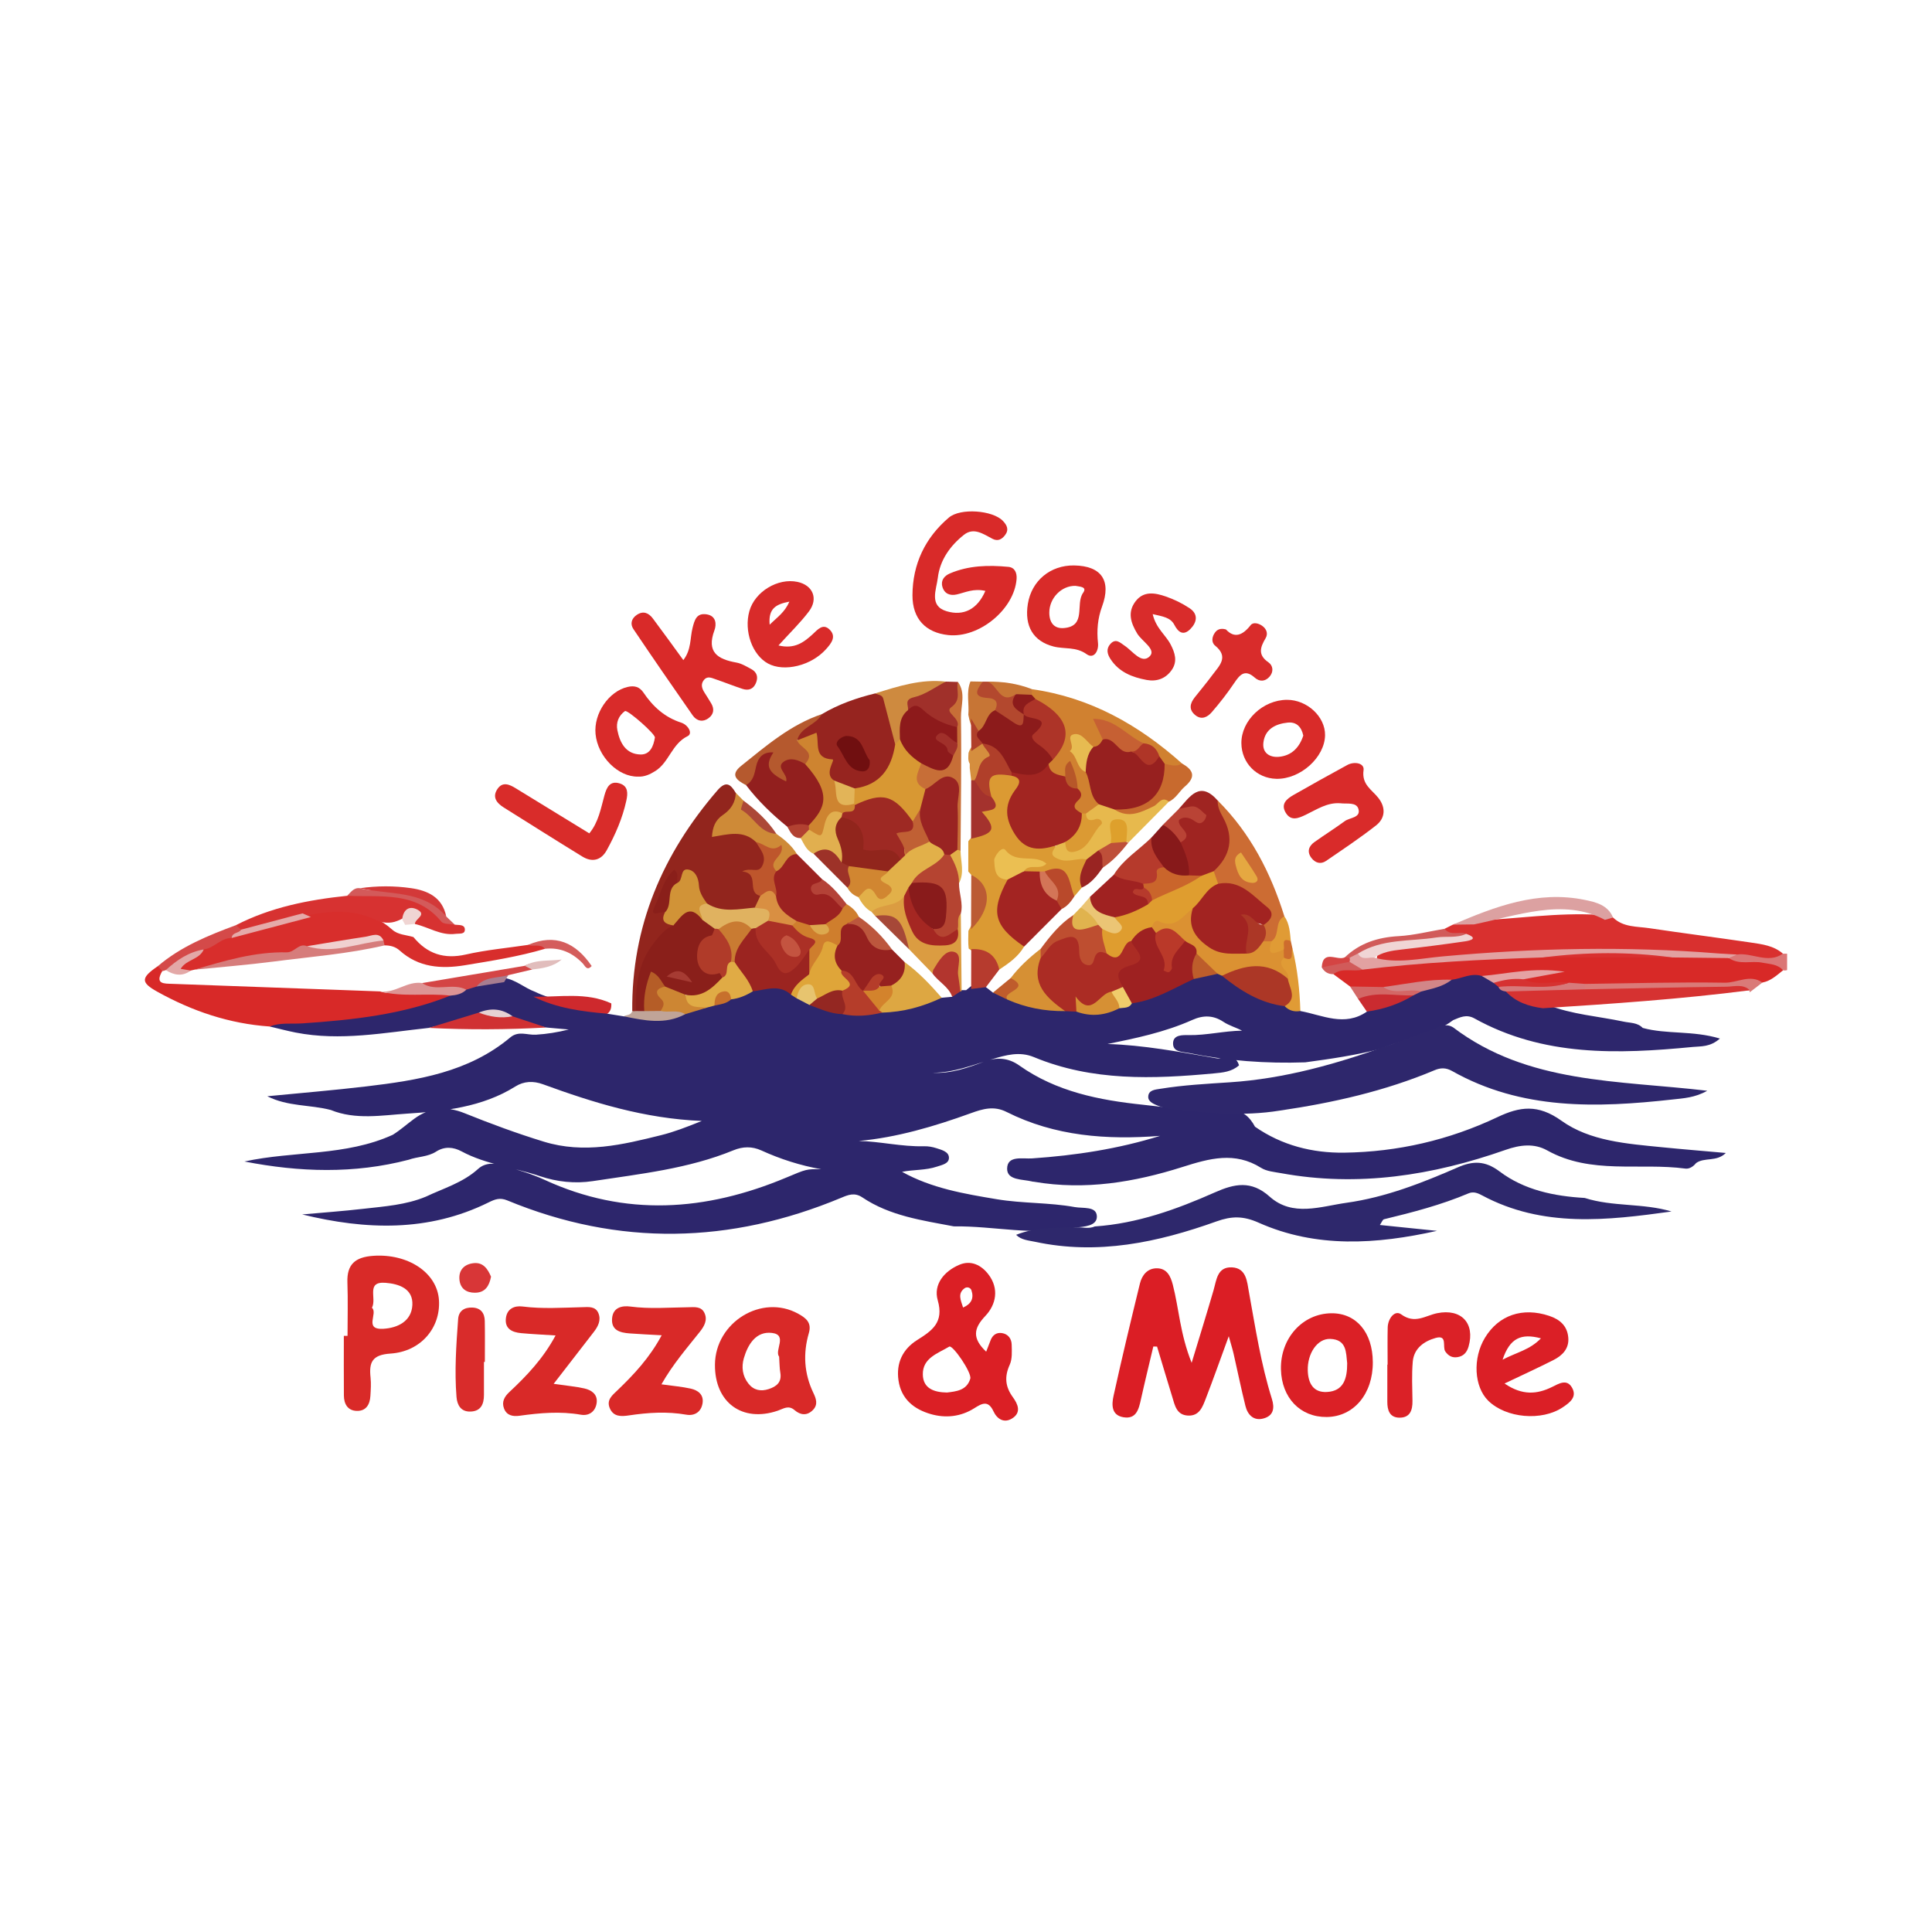 <?xml version="1.0" encoding="utf-8"?>
<!-- Generator: Adobe Illustrator 17.0.0, SVG Export Plug-In . SVG Version: 6.00 Build 0)  -->
<!DOCTYPE svg PUBLIC "-//W3C//DTD SVG 1.1//EN" "http://www.w3.org/Graphics/SVG/1.1/DTD/svg11.dtd">
<svg version="1.1" id="Layer_1" xmlns="http://www.w3.org/2000/svg" xmlns:xlink="http://www.w3.org/1999/xlink" x="0px" y="0px"
	 width="200px" height="200px" viewBox="0 0 200 200" enable-background="new 0 0 200 200" xml:space="preserve">

<g>
	<path fill="#DB7676" d="M184.57,98.723c0.143,0,0.287,0,0.43,0c0,0.569,0,1.139,0,1.708l-0.208,0.034l-0.21-0.018
		c-1.874-0.414-3.968,0.312-5.65-1.093c0.106-0.536,0.523-0.744,0.967-0.927C181.479,98.129,182.994,98.902,184.57,98.723z"/>
	<path fill="#2D266C" d="M42.309,120.055c-5.645,1.478-11.313,1.293-17.006,0.183c5.09-1.112,10.481-0.538,15.359-2.766
		c0.782-0.487,1.467-1.107,2.208-1.65c1.656-1.214,3.345-1.339,5.216-0.586c2.698,1.087,5.421,2.094,8.211,2.949
		c4.169,1.278,8.148,0.321,12.146-0.676c1.305-0.325,2.572-0.809,4.207-1.468c-5.963-0.249-11.233-1.899-16.439-3.797
		c-1.008-0.368-1.978-0.327-2.865,0.23c-3.438,2.156-7.413,2.562-11.233,2.81c-2.543,0.165-5.3,0.671-7.867-0.378
		c-2.151-0.566-4.446-0.34-6.576-1.423c3.418-0.335,6.842-0.613,10.252-1.019c5.319-0.633,10.596-1.459,14.905-5.072
		c0.849-0.712,1.758-0.227,2.646-0.28c1.133-0.067,2.259-0.25,3.403-0.538c-0.776-0.069-1.552-0.138-2.328-0.206
		c-1.186-0.333-2.468-0.186-3.616-0.711c-1.052-0.591-2.133-0.862-3.293-0.296c-1.677,0.736-3.533,0.564-5.259,1.049
		c-4.578,0.489-9.143,1.386-13.767,0.48c-0.902-0.177-1.792-0.416-2.687-0.626c0.47-1.143,1.512-0.828,2.361-0.869
		c5.405-0.261,10.723-1.027,15.899-2.642c0.615-0.243,1.277-0.35,1.878-0.637c0.397-0.169,0.801-0.323,1.217-0.442
		c0.949-0.2,1.873-0.562,2.872-0.447c1.226,0.168,2.133,1.047,3.255,1.45c1.684,0.823,3.517,1.1,5.328,1.451
		c0.767,0.148,1.564,0.187,2.145,0.812c0.563,0.09,1.127,0.181,1.69,0.271c1.969-0.262,3.978-0.055,5.929-0.509
		c0.778-0.317,1.605-0.475,2.404-0.722c0.283-0.097,0.572-0.176,0.86-0.254c0.653-0.181,1.299-0.385,1.916-0.673
		c0.725-0.328,1.473-0.593,2.228-0.844c1.403-0.392,2.809-0.791,4.109,0.285c0.247,0.161,0.489,0.332,0.742,0.485
		c0.425,0.239,0.871,0.432,1.326,0.606c1.14,0.409,2.266,0.861,3.493,0.953c1.305-0.034,2.62,0.153,3.901-0.243
		c2.059-0.005,3.917-1.207,6.01-1.009c0.363-0.033,0.726-0.066,1.088-0.098c0.145-0.323,0.406-0.518,0.722-0.653
		c0.082-0.013,0.165-0.024,0.247-0.036c0.156,0.002,0.311,0.003,0.467,0.005c0.153-0.123,0.306-0.248,0.457-0.374
		c0.544-0.298,1.087-0.548,1.596,0.061c0.243,0.189,0.486,0.379,0.729,0.568c0.666,0.059,1.318,0.178,1.948,0.416
		c1.814,0.411,3.58,1.082,5.486,0.964c0.424,0.002,0.846,0.034,1.264,0.104c1.436,0.517,2.822,0.264,4.186-0.286
		c0.489-0.157,0.981-0.302,1.464-0.477c2.196-0.609,4.199-1.706,6.316-2.515c0.803-0.267,1.594-0.592,2.466-0.53
		c0.209,0.024,0.411,0.079,0.608,0.153c2.029,1.334,4.08,2.626,6.472,3.239c0.584,0.186,1.146,0.416,1.61,0.834
		c2.29,0.426,4.572,1.657,6.881,0.065c1.24-1.191,3.039-1.139,4.427-2c0.365-0.18,0.736-0.346,1.113-0.498
		c1.148-0.381,2.299-0.754,3.392-1.283c0.872-0.298,1.734-0.658,2.689-0.438c0.576,0.168,1.024,0.563,1.525,0.867
		c0.239,0.153,0.466,0.323,0.697,0.489c0.319,0.208,0.65,0.397,0.975,0.597c1.144,0.872,2.48,1.267,3.862,1.552
		c2.539,1.015,5.264,1.183,7.9,1.746c0.687,0.147,1.436,0.085,1.98,0.654c2.492,0.681,5.161,0.248,7.989,1.098
		c-1.013,0.899-1.979,0.79-2.801,0.87c-7.76,0.752-15.473,1.009-22.614-2.956c-0.838-0.465-1.488-0.108-2.202,0.181
		c-2.203,1.674-4.986,1.884-7.432,2.948c-2.591,0.68-5.236,1.063-7.884,1.42c-4.045,0.139-8.055-0.155-12.028-0.963
		c-0.696-0.142-1.636-0.084-1.649-0.969c-0.014-0.941,0.979-0.895,1.627-0.886c1.852,0.028,3.659-0.438,5.515-0.46
		c-0.624-0.334-1.331-0.518-1.929-0.915c-1.039-0.689-2.075-0.709-3.22-0.196c-2.863,1.282-5.92,1.907-8.778,2.491
		c3.683,0.106,7.487,0.821,11.289,1.482c0.759,0.132,1.916-0.624,2.326,0.723c-0.735,0.671-1.694,0.754-2.588,0.837
		c-6.312,0.589-12.605,0.822-18.637-1.682c-1.503-0.624-2.92-0.212-4.351,0.216c-2.018,0.604-3.992,1.403-6.146,1.401
		c1.884,0.112,3.619-0.509,5.34-1.151c1.294-0.483,2.491-0.413,3.628,0.393c3.843,2.722,8.272,3.595,12.828,4.071
		c3.016,0.315,6.017,0.8,9.073,0.597c1.185-0.079,1.967,0.672,2.507,1.676c2.777,1.933,5.944,2.73,9.239,2.686
		c5.526-0.074,10.844-1.3,15.855-3.676c2.305-1.093,4.188-1.379,6.629,0.37c2.946,2.111,6.772,2.381,10.391,2.742
		c2.153,0.215,4.31,0.388,6.625,0.595c-0.968,0.957-2.216,0.415-3.083,1.049c-0.281,0.358-0.703,0.622-1.098,0.569
		c-4.765-0.635-9.771,0.648-14.309-1.883c-1.344-0.749-2.79-0.591-4.313-0.055c-7.548,2.653-15.272,3.871-23.258,2.408
		c-0.7-0.128-1.467-0.183-2.053-0.55c-2.721-1.706-5.326-0.978-8.136-0.086c-4.97,1.578-10.088,2.428-15.342,1.532
		c-0.28-0.048,0.064,0.039-0.211-0.03c-0.996-0.247-2.606-0.105-2.597-1.326c0.011-1.407,1.608-0.999,2.591-1.066
		c4.485-0.308,8.903-0.978,13.241-2.332c-5.513,0.429-10.883,0.045-15.894-2.479c-1.307-0.658-2.465-0.313-3.69,0.131
		c-3.818,1.382-7.695,2.522-11.606,2.876c2.15,0.036,4.431,0.606,6.77,0.548c0.426-0.011,0.854,0.066,1.261,0.197
		c0.544,0.175,1.264,0.353,1.303,0.948c0.043,0.657-0.713,0.784-1.238,0.961c-1.159,0.392-2.384,0.302-3.619,0.538
		c3.06,1.705,6.44,2.277,9.826,2.841c2.671,0.445,5.397,0.325,8.06,0.811c0.851,0.155,2.259-0.116,2.285,0.965
		c0.024,0.996-1.311,1.066-2.241,1.16c-4.203,0.894-8.383-0.184-12.575-0.13c-3.274-0.623-6.611-1.079-9.461-2.997
		c-0.813-0.547-1.475-0.258-2.186,0.038c-11.486,4.79-23.013,5.05-34.566,0.273c-0.775-0.32-1.283-0.118-1.956,0.215
		c-6.219,3.07-12.698,2.848-19.281,1.237c2.116-0.191,4.237-0.342,6.348-0.585c2.179-0.25,4.387-0.394,6.451-1.253
		c1.848-0.874,3.843-1.45,5.414-2.874c0.752-0.681,1.723-0.619,2.639-0.342c1.426,0.432,2.863,0.837,4.223,1.465
		c8.375,3.866,16.716,3.26,25.025-0.221c2.095-0.878,2.086-0.899,3.635-0.872c-2.153-0.38-4.216-1.039-6.197-1.941
		c-0.971-0.442-1.921-0.417-2.894-0.018c-4.664,1.915-9.635,2.441-14.555,3.191c-1.867,0.284-3.735,0.074-5.486-0.517
		c-2.686-0.906-5.562-1.196-8.104-2.562c-0.854-0.459-1.764-0.537-2.64,0.028C44.278,119.771,43.237,119.722,42.309,120.055z"/>
	<path fill="#2E286C" d="M113.334,126.961c4.392-0.299,8.463-1.765,12.431-3.526c2.017-0.895,3.757-1.272,5.663,0.434
		c2.383,2.132,5.286,1.017,7.965,0.642c4.037-0.565,7.817-2.051,11.534-3.673c1.532-0.668,2.799-0.708,4.304,0.428
		c2.55,1.925,5.646,2.565,8.816,2.745c2.923,0.935,6.05,0.517,8.988,1.403c-6.662,0.923-13.311,1.708-19.611-1.669
		c-0.458-0.245-0.896-0.425-1.41-0.207c-2.821,1.195-5.772,1.96-8.74,2.678c-0.149,0.036-0.238,0.319-0.43,0.594
		c2.034,0.209,3.973,0.408,5.913,0.607c-6.246,1.394-12.484,1.818-18.469-0.848c-1.6-0.713-2.8-0.687-4.35-0.132
		c-6.084,2.179-12.299,3.509-18.795,2.112c-0.674-0.145-1.415-0.179-1.956-0.719c2.03-0.818,4.18-0.716,6.301-0.777
		C112.106,127.036,112.729,127.232,113.334,126.961z"/>
	<path fill="#2E276C" d="M150.428,106.356c7.747,5.869,17.081,5.464,26.304,6.559c-1.268,0.72-2.463,0.779-3.585,0.903
		c-7.843,0.872-15.624,1.118-22.83-2.948c-0.633-0.357-1.188-0.345-1.814-0.081c-5.143,2.165-10.534,3.378-16.033,4.181
		c-3.785,0.61-7.556,0.261-11.325-0.167c-0.422-0.048-0.833-0.165-1.231-0.322c-0.47-0.185-1.052-0.422-1.049-0.929
		c0.003-0.725,0.738-0.757,1.275-0.844c2.38-0.386,4.786-0.511,7.188-0.67c5.637-0.372,11.004-1.893,16.283-3.789
		c1.551-0.494,3.049-1.141,4.598-1.641C148.917,106.379,149.623,105.843,150.428,106.356z"/>
	<path fill="#D82927" d="M153.397,101.034c-1.101-0.356-2.079,0.275-3.121,0.39c-2.379,0.575-4.766,1.105-7.215,1.302
		c-1.133-0.028-2.308,0.169-3.304-0.605c-0.574-0.425-1.148-0.85-1.722-1.275c0.563-1.597,1.993-0.729,3.002-1.058
		c2.416-0.706,4.945-0.528,7.393-0.667c3.817-0.216,7.63-0.788,11.472-0.576c4.357,0.011,8.712,0.003,13.068-0.001
		c1.996,0.281,4.118-0.605,6.012,0.639c1.085,0.746,2.34,0.237,3.49,0.479c0.734,0.155,1.554,0.129,2.109,0.785
		c-0.655,0.517-1.27,1.104-2.136,1.265c-6.025,1.221-12.119,0.32-18.175,0.601c-0.652-0.001-1.305-0.003-1.957-0.002
		c-1.571-0.297-3.367,0.68-4.727-0.822c0.981-1.099,2.273-0.671,3.319-0.836C158.488,100.359,155.986,102.033,153.397,101.034z"/>
	<path fill="#D9302F" d="M184.57,98.723c-1.57,1.087-3.184-0.139-4.771,0.089c-4.733-0.096-9.471,0.016-14.201-0.118
		c-7.721-0.218-15.379,0.697-23.062,1.045c-0.063-1.308,0.237-1.632,1.847-1.922c1.999-0.36,4.051-0.364,6.008-0.867
		c-0.479-0.076-0.998-0.099-0.841-0.805c0.284-0.142,0.567-0.284,0.851-0.426c0.716-0.291,1.489-0.283,2.234-0.42
		c4.303-0.159,8.581-0.864,12.903-0.592c0.497,0.006,0.992,0.028,1.444,0.274c1.059,1.028,2.468,0.911,3.764,1.105
		c3.486,0.522,6.985,0.964,10.472,1.481C182.395,97.744,183.61,97.883,184.57,98.723z"/>
	<path fill="#D82928" d="M16.796,100.529c-0.787,1.363,0.179,1.288,1.065,1.32c7.159,0.256,14.318,0.52,21.477,0.781
		c1.684,0.582,3.283-0.532,4.962-0.24c0.805,0.14,1.705-0.106,2.318,0.677c-4.922,1.968-10.107,2.521-15.332,2.874
		c-1.122,0.076-2.273-0.109-3.361,0.323c-4.168-0.286-8.016-1.582-11.652-3.609c-1.7-0.948-1.717-1.423,0.063-2.635
		C16.791,99.918,16.921,100.108,16.796,100.529z"/>
	<path fill="#92251D" d="M65.45,104.672c-0.081-8.785,3.144-16.283,8.82-22.855c0.896-1.038,1.367-0.625,1.89,0.251
		c0.914,1.759-1.187,2.268-1.553,3.758c1.391,0.053,2.85-0.169,3.882,0.969c0.889,1.18,1.624,2.257,0.11,3.638
		c-0.746,0.68,0.254,1.647,0.334,2.506c0.033,0.599-0.231,1.035-0.731,1.344c-1.711,0.477-3.418,0.854-5.029-0.307
		c-0.656-0.461-1.116-1.119-1.238-1.873c-0.247-1.514-1.023-0.936-1.79-0.554c-0.162-0.124-0.267-0.306-0.421-0.441
		c-0.468,1.033-1.697,1.853-0.905,3.239c0.158,0.638,0.8,0.978,0.981,1.601c-2.513,2.362-3.41,5.429-3.809,8.716
		C65.813,104.806,65.632,104.809,65.45,104.672z"/>
	<path fill="#D92A29" d="M102.004,61.17c-1.221-0.279-2.064,0.159-2.95,0.365c-0.695,0.162-1.299-0.058-1.503-0.811
		c-0.178-0.657,0.216-1.118,0.768-1.355c1.946-0.839,4.004-0.883,6.067-0.688c0.668,0.063,0.9,0.621,0.85,1.265
		c-0.245,3.148-3.893,6.136-7.073,5.797c-2.328-0.249-3.715-1.669-3.704-4.13c0.014-3.217,1.304-5.936,3.763-8.03
		c1.203-1.024,4.534-0.759,5.586,0.328c0.445,0.459,0.665,0.929,0.227,1.496c-0.332,0.43-0.741,0.654-1.292,0.371
		c-0.941-0.485-1.931-1.227-2.957-0.413c-1.423,1.129-2.486,2.615-2.702,4.446c-0.143,1.21-0.948,2.914,0.915,3.466
		C99.731,63.791,101.175,63.097,102.004,61.17z"/>
	<path fill="#D82E2C" d="M56.414,98.22c-2.712,0.804-5.499,1.241-8.281,1.7c-2.451,0.404-4.795,0.244-6.762-1.526
		c-0.449-0.404-0.981-0.528-1.561-0.529c-0.158-0.124-0.328-0.23-0.509-0.316c-2.596-0.219-5.037,0.82-7.592,0.937
		c-3.842,0.736-7.746,1.081-11.574,1.894c-0.128,0.031-0.256,0.06-0.384,0.089c-0.458,0.189-0.994,0.405-1.272-0.154
		c-0.219-0.442,0.263-0.732,0.562-0.998c0.523-0.466,1.143-0.8,1.702-1.217c1.103-0.757,2.286-1.328,3.629-1.518
		c2.611-0.714,5.182-1.57,7.839-2.111c2.999-0.357,5.933-0.446,8.402,1.774c0.592,0.532,1.444,0.533,2.183,0.758
		c1.431,1.74,3.177,2.319,5.428,1.808c2.113-0.48,4.291-0.676,6.44-0.996C55.293,97.756,56.04,97.183,56.414,98.22z"/>
	<path fill="#DB9A33" d="M111.984,91.888c-0.253,0.298-0.507,0.596-0.76,0.894c-1.085-0.616-1.038-2.867-3.067-2.116
		c-0.2,0.029-0.399,0.039-0.601,0.041c-0.512-0.009-1.018-0.045-1.462-0.34c-0.448-0.716,0.134-0.808,0.607-0.989
		c-0.44-0.14-0.888-0.035-1.323-0.066c-0.587-0.042-1.083-1.11-1.649-0.333c-0.593,0.814,0.295,1.392,0.676,2.025
		c0.078,0.28,0.101,0.585-0.033,0.829c-1.199,2.198-0.436,3.915,1.286,5.416c0.216,0.189,0.334,0.45,0.353,0.745
		c-0.612,1.053-1.578,1.723-2.563,2.375c-0.948-0.885-2.147-1.403-3.171-2.177c-0.072-0.609-0.037-1.22-0.029-1.83
		c1.14-2.049,1.955-4.097-0.012-6.142c0.001-1.046-0.005-2.09,0.003-3.133c0.639-0.916,2.106-1.472,1.109-3.086
		c-0.246-0.399,1.305-0.699,0.758-1.661c-0.329-2.342,0.258-2.872,2.722-2.479c1.498,0.572,1.039,1.635,0.551,2.577
		c-0.888,1.715-0.38,3.049,0.852,4.348c0.898,0.946,2.048,0.075,2.975,0.573c0.129,0.826,0.591,1.241,1.449,1.228
		c0.615-0.01,1.262-0.214,1.822,0.233C112.892,89.935,112.224,90.877,111.984,91.888z"/>
	<path fill="#D92A29" d="M70.738,68.332c0.84-1.076,0.686-2.27,0.956-3.336c0.213-0.838,0.42-1.562,1.46-1.398
		c0.985,0.155,1.037,1.022,0.802,1.657c-0.839,2.264,0.342,2.99,2.272,3.333c0.541,0.096,1.053,0.411,1.55,0.679
		c0.589,0.318,0.728,0.836,0.474,1.445c-0.267,0.641-0.783,0.801-1.395,0.599c-0.939-0.31-1.859-0.679-2.795-0.999
		c-0.388-0.133-0.824-0.355-1.175,0.057c-0.387,0.455-0.226,0.917,0.063,1.362c0.232,0.356,0.453,0.719,0.672,1.083
		c0.345,0.574,0.266,1.123-0.25,1.514c-0.613,0.463-1.252,0.322-1.672-0.281c-2.065-2.96-4.114-5.931-6.13-8.924
		c-0.355-0.527-0.207-1.102,0.361-1.478c0.677-0.449,1.231-0.182,1.655,0.383C68.637,65.429,69.658,66.853,70.738,68.332z"/>
	<path fill="#96241F" d="M85.074,73.93c1.727-1.025,3.597-1.681,5.539-2.152c1.835,0.239,1.461,2.066,2.166,3.11
		c0.347,0.514,0.135,1.351,0.307,2.027c-0.373,3.154-1.573,4.538-4.417,5.106c-0.88-0.084-1.627-0.509-2.371-0.938
		c-1.099-0.752-1.246-2.137-1.802-3.179c-0.553-1.037-1.211-1.069-1.997-1.309C82.385,74.767,84.23,74.832,85.074,73.93z"/>
	<path fill="#D92B2A" d="M138.756,83.154c-1.37-0.105-2.448,0.65-3.592,1.194c-0.736,0.35-1.511,0.694-2.058-0.2
		c-0.56-0.916,0.092-1.451,0.809-1.859c1.844-1.048,3.694-2.087,5.559-3.098c0.732-0.396,1.784-0.202,1.681,0.533
		c-0.211,1.503,0.859,2.015,1.541,2.888c0.766,0.98,0.723,2.075-0.251,2.838c-1.665,1.304-3.431,2.48-5.179,3.676
		c-0.552,0.377-1.116,0.2-1.504-0.307c-0.482-0.629-0.301-1.216,0.306-1.648c1.036-0.738,2.117-1.415,3.142-2.167
		c0.519-0.381,1.664-0.336,1.419-1.244C140.424,83.001,139.43,83.243,138.756,83.154z"/>
	<path fill="#D92C2A" d="M61.006,86.27c0.954-1.157,1.191-2.572,1.565-3.932c0.222-0.806,0.557-1.562,1.593-1.234
		c0.881,0.279,0.835,1.04,0.674,1.775c-0.397,1.821-1.135,3.514-2.028,5.135c-0.583,1.059-1.512,1.278-2.53,0.654
		c-2.723-1.668-5.419-3.381-8.127-5.074c-0.748-0.468-1.226-1.086-0.651-1.928c0.527-0.772,1.228-0.469,1.876-0.071
		C55.91,83.15,58.444,84.7,61.006,86.27z"/>
	<path fill="#D92C2B" d="M119.327,63.573c0.332,1.466,1.345,2.154,1.861,3.15c0.439,0.848,0.726,1.729,0.123,2.613
		c-0.624,0.914-1.559,1.245-2.604,1.053c-1.489-0.275-2.873-0.811-3.752-2.169c-0.33-0.509-0.47-1.049-0.008-1.561
		c0.566-0.626,1.03-0.111,1.476,0.185c0.835,0.554,1.759,1.941,2.601,1.091c0.698-0.704-0.815-1.548-1.299-2.348
		c-0.682-1.13-1.025-2.227-0.167-3.346c0.842-1.099,2.032-0.869,3.121-0.494c0.862,0.297,1.71,0.711,2.468,1.216
		c0.935,0.623,0.753,1.482,0.067,2.166c-0.695,0.693-1.23,0.356-1.64-0.436C121.169,63.91,120.377,63.821,119.327,63.573z"/>
	<path fill="#D08130" d="M106.846,71.347c6.014,0.857,11.046,3.697,15.51,7.683c-0.464,0.885-1.133,0.642-1.816,0.333
		c-0.339-0.206-0.586-0.504-0.809-0.824c-0.394-0.641-0.945-1.092-1.655-1.352c-1.573-0.608-2.812-1.789-4.328-2.455
		c0.371,0.508,0.659,1.091,0.634,1.783c-0.102,0.562-0.42,0.916-0.989,1.026c-0.358-0.011-0.669-0.161-0.983-0.318
		c-0.286-0.144-0.606-0.495-0.9-0.085c-0.257,0.359-0.318,0.747,0.158,1.069c0.553,0.375,0.537,1.12,0.953,1.596
		c0.758,1.063,1.075,2.276,1.203,3.555c-0.257,0.615-0.715,0.992-1.353,1.159c-0.199,0.028-0.399,0.023-0.596-0.013
		c-1.738-0.605-0.417-1.949-0.705-2.907c-0.491-0.206,0.387-1.724-1.02-1.041c-0.957,0.125-1.647-0.154-1.839-1.196
		c0.023-0.32,0.151-0.602,0.314-0.87c1.604-2.788,1.378-3.672-1.5-5.833c-0.247-0.196-0.426-0.436-0.488-0.752
		C106.64,71.695,106.71,71.509,106.846,71.347z"/>
	<path fill="#921F1E" d="M81.504,85.583c-1.585-1.278-3.04-2.687-4.277-4.311c0.23-1.03,0.401-2.088,1.132-2.917
		c0.425-0.481,0.917-0.997,1.622-0.754c0.883,0.303,0.12,0.952,0.198,1.434c0.034,0.209,0.098,0.41,0.183,0.604
		c0.661-1.654,1.214-1.784,3.285-0.772c2.72,2.852,2.787,4.602,0.267,6.792C83.104,85.877,82.298,85.921,81.504,85.583z"/>
	<path fill="#D92C2B" d="M126.907,65.157c0.88,0.956,1.726,0.623,2.559-0.441c0.261-0.333,0.802-0.202,1.178,0.057
		c0.47,0.324,0.649,0.821,0.369,1.297c-0.551,0.934-0.828,1.72,0.29,2.491c0.495,0.341,0.565,0.992,0.105,1.504
		c-0.452,0.503-1.028,0.518-1.513,0.086c-1.032-0.921-1.547-0.309-2.131,0.558c-0.71,1.054-1.495,2.065-2.328,3.024
		c-0.419,0.483-1.036,0.83-1.687,0.308c-0.71-0.569-0.575-1.214-0.07-1.851c0.615-0.776,1.251-1.537,1.841-2.332
		c0.695-0.937,1.718-1.841,0.27-3.022c-0.417-0.34-0.334-0.925-0.009-1.361C125.993,65.189,126.307,64.998,126.907,65.157z"/>
	<path fill="#A32422" d="M105.999,90.192c0.543,0.01,1.086,0.021,1.629,0.031c0.799,0.824,0.961,2.112,2.013,2.754
		c0.258,0.336,0.44,0.691,0.258,1.126c-1.295,1.297-2.591,2.594-3.886,3.891c-3.146-2.162-3.505-3.624-1.706-6.935
		C104.592,90.226,105.252,90.123,105.999,90.192z"/>
	<path fill="#9C2220" d="M82.494,88.412c0.868,0.866,1.736,1.732,2.605,2.598c0.218,0.383-0.497,1.033,0.527,1.251
		c0.874,0.187,1.539,0.921,1.816,1.869c-0.235,1.077-1.08,1.521-1.974,1.92c-0.53,0.175-1.074,0.214-1.627,0.171
		c-0.555-0.052-1.074-0.229-1.577-0.46c-1.303-0.56-2.143-1.497-2.381-2.926c-0.09-0.948-0.508-1.919,0.173-2.821
		C80.799,89.378,80.999,87.907,82.494,88.412z"/>
	<path fill="#D73231" d="M47.083,95.723c0.399,0.054,0.998-0.04,1.037,0.456c0.046,0.579-0.564,0.439-0.947,0.492
		c-1.539,0.211-2.807-0.705-4.221-1.019c-0.369-1.392-1.148-0.538-1.81-0.325c-0.775,0.312-1.549,0.227-2.268-0.113
		c-2.442-1.153-4.937-0.926-7.455-0.358c-2.203,0.314-4.228,1.329-6.437,1.625c-0.341-0.117-0.612-0.287-0.542-0.715
		c3.608-1.857,7.505-2.619,11.493-3.034c3.612-0.614,7.207-1.133,9.874,2.29C46.151,95.461,46.675,95.462,47.083,95.723z"/>
	<path fill="#9F2421" d="M122.03,83.739c1.134-1.248,2.164-2.982,4.025-0.871c0.354,0.451,0.493,1.013,0.789,1.501
		c1.592,2.619,1.34,4.026-1.019,6.082c-0.487,0.267-0.995,0.479-1.548,0.567c-0.453,0.049-0.883-0.009-1.265-0.28
		c-0.637-1.007-0.869-2.135-0.974-3.299c0.062-0.341,0.182-0.669,0.079-1.037c-0.628-2.239-0.564-2.301,1.935-1.928
		C123.493,83.755,122.502,84.443,122.03,83.739z"/>
	<path fill="#CC6C33" d="M125.642,90.187c1.746-1.597,2.118-3.46,0.981-5.544c-0.313-0.573-0.596-1.112-0.569-1.775
		c3.387,3.371,5.496,7.478,6.904,11.989c-0.116,1.116-0.052,2.314-1.329,2.899c-0.303,0.042-0.587-0.009-0.845-0.181
		c-0.383-0.634-0.253-1.314-0.18-1.99c0.1-1.587-0.895-2.758-3.023-3.516c-0.517-0.184-1.106-0.133-1.583-0.47
		C125.634,91.191,125.364,90.758,125.642,90.187z"/>
	<path fill="#96211F" d="M92.341,98.29c0.436,0.436,0.871,0.871,1.307,1.307c0.761,1.393,0.048,2.184-1.135,2.783
		c-0.42,0.156-0.843,0.178-1.267,0.019c-0.658-1.498-1.048-0.092-1.545,0.15c-0.169,0.101-0.353,0.152-0.549,0.157
		c-1.016-0.43-1.327-1.646-2.336-2.088c-0.889-0.813-1.005-1.779-0.574-2.856c0.383-0.916,0.223-2.193,1.609-2.452
		c0.965-0.174,1.569,0.301,2.076,1.07C90.514,97.269,91.33,97.914,92.341,98.29z"/>
	<path fill="#E2B049" d="M90.217,94.391c-0.636-0.345-1.02-0.915-1.362-1.523c-0.233-0.404,0.045-0.62,0.295-0.873
		c0.653-0.663,1.37-0.018,2.047-0.126c-0.472-0.688-0.432-1.302,0.262-1.822c0.513-0.421,1.003-0.869,1.461-1.351
		c0.198-0.214,0.406-0.418,0.62-0.618c0.767-0.708,1.654-1.14,2.714-1.174c0.849,0.168,1.587,0.476,1.788,1.445
		c-0.333,1.769-2.346,1.86-3.151,3.159c-0.186,0.208-0.378,0.412-0.554,0.629c-0.221,0.309-0.398,0.645-0.596,0.97
		C92.84,94.287,91.565,94.439,90.217,94.391z"/>
	<path fill="#E7B94D" d="M112.418,84.22c0.447-0.321,0.893-0.642,1.34-0.963c0.635-0.366,1.199,0.002,1.784,0.164
		c1.348,0.474,2.578,0.192,3.763-0.536c0.565-0.347,1.195-0.914,1.699,0.104c-1.393,1.407-2.786,2.815-4.179,4.222
		c-0.202-0.042-0.352-0.153-0.451-0.332c-0.199-0.34-0.194-1.056-0.511-1.007c-0.66,0.101-0.287,0.893-0.549,1.318
		c-0.218,0.617-0.784,0.837-1.282,1.137c-0.497,0.265-0.903,0.756-1.555,0.647c-0.931-0.219-1.808,0.371-2.827-0.012
		c-1.163-0.437-0.632-0.884-0.302-1.451c0.106-0.535,0.478-0.571,0.913-0.487c0.733,0.496,1.508,0.579,2.076-0.15
		c0.507-0.652,0.753-1.427-0.094-2.112C112.113,84.656,112.242,84.367,112.418,84.22z"/>
	<path fill="#B5592E" d="M83.346,79.092c-0.699-0.423-1.516-0.721-2.201-0.252c-0.909,0.622,0.471,1.297,0.237,2.053
		c-1.893-0.897-2.223-1.637-1.318-3.002c-1.103-0.083-1.587,0.554-1.784,1.413c-0.176,0.772-0.273,1.539-1.054,1.968
		c-0.919-0.476-1.706-1.025-0.501-1.991c2.591-2.077,5.119-4.264,8.347-5.352c-0.596,1.144-2.211,1.331-2.552,2.715
		C83.585,77.195,85.106,77.591,83.346,79.092z"/>
	<path fill="#CE8A37" d="M82.494,88.412c-1.185,0.021-1.232,1.402-2.12,1.778c-0.346,0.148-0.666-0.126-0.588-0.323
		c0.614-1.56-0.689-1.985-1.521-2.692c-1.312-1.282-2.861-0.814-4.565-0.534c0.069-0.987,0.313-1.725,1.14-2.283
		c0.787-0.531,1.314-1.277,1.32-2.29c0.27,0.273,0.54,0.546,0.81,0.819c0.785,1.49,1.995,2.558,3.402,3.431
		C81.195,86.899,81.965,87.533,82.494,88.412z"/>
	<path fill="#DB9C41" d="M90.217,94.391c0.968-0.882,2.578-0.444,3.388-1.65c0.806,0.873,0.604,2.115,1.149,3.098
		c0.579,1.044,1.434,1.446,2.576,1.458c0.896,0.009,1.266-0.435,1.263-1.281c0.178-0.547-0.062-1.35,0.871-1.436
		c0.027,2.639,0.054,5.279,0.081,7.918c0.008,0.095-0.036,0.141-0.132,0.137c-1.33-0.675-0.353-2.106-0.981-3.039
		c-0.901-0.023-1.109,1.05-1.891,1.184c-0.811-0.837-1.622-1.675-2.433-2.512c-0.757-1.57-1.591-3.063-3.511-3.45
		C90.469,94.675,90.343,94.533,90.217,94.391z"/>
	<path fill="#B54431" d="M99.464,94.58c-0.458,0.463-0.182,1.075-0.323,1.602c-1.315,1.562-1.543,1.568-2.659,0.082
		c0.305-0.62,0.825-1.12,0.861-1.896c0.062-1.353-0.157-2.424-1.817-2.513c-0.415-0.022-0.859-0.046-1.135-0.451
		c0.719-1.442,2.522-1.649,3.363-2.952c0.19-0.159,0.402-0.197,0.636-0.115c1.087,0.802,1.046,1.929,0.887,3.089
		C99.266,92.481,99.737,93.508,99.464,94.58z"/>
	<path fill="#A02221" d="M112.827,92.847c0.827-0.768,1.654-1.535,2.481-2.303c1.179-0.175,2.254,0.061,3.197,0.814
		c0.082,0.172,0.118,0.354,0.111,0.536c-0.409,0.757,1.02,1.221,0.34,2.035c-1,0.955-2.228,1.348-3.573,1.464
		C113.962,95.116,112.512,94.865,112.827,92.847z"/>
	<path fill="#DDA742" d="M92.263,102.027c0.987-0.511,1.514-1.284,1.384-2.431c1.453,1.05,2.668,2.347,3.84,3.689
		c-1.95,0.926-3.991,1.485-6.158,1.537c-0.219,0.008-0.368-0.094-0.459-0.289C90.853,103.431,91.923,102.932,92.263,102.027z"/>
	<path fill="#D69034" d="M110.265,104.671c-2.089,0.023-4.098-0.355-6.011-1.208c-0.675-0.871,0.791-1.386,0.369-2.215
		c0.886-1.161,1.95-2.14,3.106-3.024c0.25,0.213,0.364,0.495,0.417,0.808c-0.434,1.956,0.086,3.553,1.753,4.742
		C110.175,103.973,110.389,104.272,110.265,104.671z"/>
	<path fill="#C76E37" d="M99.164,70.593c0.836,1.154,0.298,2.457,0.315,3.67c0.066,4.604-0.016,9.209-0.043,13.814
		c-0.226,0.03-0.404-0.045-0.527-0.238c-0.516-1.301-0.27-2.664-0.292-4.001c-0.047-2.765-0.023-2.766-2.641-1.987
		c-1.935-0.837-1.964-0.929-0.876-2.745c0.976-0.58,2.59,0.744,3.155-1.059c0.202-0.422,0.337-0.863,0.363-1.333
		c0.027-0.472,0.006-0.941-0.051-1.408C97.3,73.548,98.393,72.091,99.164,70.593z"/>
	<path fill="#A0302A" d="M99.164,70.593c-0.245,0.85,0.447,1.809-0.695,2.621c-0.763,0.542,1.063,1.134,0.614,2.053
		c-1.442,0.569-2.459-0.357-3.41-1.126c-0.578-0.468-1.139-0.587-1.795-0.645c-0.633-0.826-0.374-1.33,0.506-1.786
		c1.123-0.582,2.322-0.86,3.528-1.151C98.328,70.57,98.746,70.582,99.164,70.593z"/>
	<path fill="#CE8A3F" d="M97.91,70.559c-1.087,0.56-2.121,1.349-3.275,1.613c-1.088,0.249-0.57,0.837-0.64,1.337
		c0.027,1.046-0.283,2.027-0.576,3.013c-0.175,0.282-0.414,0.476-0.749,0.534c-0.411-1.575-0.821-3.15-1.234-4.724
		c-0.111-0.422-0.535-0.391-0.825-0.555C92.989,71.036,95.361,70.267,97.91,70.559z"/>
	<path fill="#BE4E30" d="M107.734,99.158c-0.002-0.311-0.005-0.621-0.007-0.932c0.968-1.317,1.989-2.581,3.375-3.492
		c0.433,1.658,1.8,0.302,2.594,0.801c0.286,0.14,0.502,0.351,0.665,0.622c0.297,0.785,0.588,1.571,0.365,2.433
		c-0.312,0.48-0.796,0.794-1.19,1.196c-0.8,0.817-1.468,0.617-2.016-0.347c-1.112-1.956-1.123-1.951-3.021-0.507
		C108.271,99.106,108.04,99.253,107.734,99.158z"/>
	<path fill="#87191A" d="M122.217,87.205c0.481,1.089,0.963,2.178,0.864,3.415c-1.134,0.823-2.027,0.245-2.895-0.492
		c-0.822-1.001-1.852-1.947-0.98-3.433c0.396-0.44,0.791-0.879,1.187-1.319C121.621,85.367,122.264,85.941,122.217,87.205z"/>
	<path fill="#B63A2C" d="M119.205,86.695c-0.168,1.275,0.608,2.156,1.283,3.079c-0.632,0.679,0.119,3.092-2.152,1.717
		c-0.98-0.412-2.13-0.278-3.03-0.947C116.292,88.943,117.91,87.982,119.205,86.695z"/>
	<path fill="#CF7E2D" d="M87.638,95.672c-1.137,0.385-0.155,1.667-0.934,2.203c-1.257,0.304-1.344,1.639-2.094,2.395
		c-0.314,0.317-0.394,1.02-1.055,0.429c-0.356-0.669-0.327-1.377-0.216-2.093c0.061-0.433,0.57-0.907-0.176-1.254
		c-0.59-0.275-1.09-0.668-1.226-1.369c0.016-0.355,0.242-0.526,0.55-0.623c0.445,0.137,0.89,0.274,1.336,0.411
		c0.557,0.23,1.14,0.873,1.624-0.1c0.634-0.5,1.465-0.789,1.773-1.641c0.117-0.168,0.157-0.411,0.422-0.437
		c0.54,0.326,1.003,0.725,1.264,1.318C88.99,96.008,87.931,95.203,87.638,95.672z"/>
	<path fill="#C86A2E" d="M121.004,82.989c-0.749-0.62-1.081,0.235-1.567,0.47c-1.321,0.639-2.619,1.291-4.064,0.338
		c0.046-0.052,0.085-0.14,0.14-0.151c2.595-0.525,4.199-2.138,5.05-4.583c0.6,0.121,1.202,0.364,1.793-0.033
		c1.157,0.66,1.504,1.364,0.305,2.388C122.089,81.907,121.74,82.654,121.004,82.989z"/>
	<path fill="#DCA1A1" d="M152.585,95.694c-0.728,0.009-1.456,0.017-2.184,0.026c4.369-1.873,8.785-3.571,13.677-2.559
		c1.137,0.235,2.37,0.527,2.904,1.821c-0.281,0.081-0.561,0.161-0.842,0.242c-2.142-1.147-4.455-1.26-6.777-0.951
		C157.076,94.578,154.847,95.229,152.585,95.694z"/>
	<path fill="#D03133" d="M53.056,105.206c1.163,0.387,2.326,0.775,3.49,1.162c-4.053,0.224-8.109,0.245-12.166,0.041
		c1.726-0.527,3.453-1.055,5.18-1.582C50.732,104.898,51.914,104.869,53.056,105.206z"/>
	<path fill="#D18631" d="M91.924,90.21c-0.104,0.419-1.506,0.646-0.206,1.262c0.573,0.271,0.812,0.655,0.336,1.092
		c-0.338,0.311-0.912,0.917-1.363,0.113c-0.807-1.439-1.265-0.238-1.835,0.192c-0.501-0.184-0.886-0.503-1.133-0.98
		c-0.233-0.895-0.53-1.798,0.306-2.568C89.464,89.014,90.795,89.172,91.924,90.21z"/>
	<path fill="#E1AF4F" d="M84.215,88.373c-0.732-0.302-0.979-1.003-1.332-1.616c-0.133-0.674,0.294-0.902,0.83-1.042
		c0.753,0.132,1.1-0.121,1.455-0.892c0.376-0.816,1.056-2.024,2.274-0.684c0.036,0.198,0.031,0.396-0.002,0.593
		c-0.875,1.499,0.72,3.053-0.098,4.554C86.146,89.513,85.429,88.092,84.215,88.373z"/>
	<path fill="#DA7A78" d="M164.076,101.853c4.823-0.06,9.648-0.204,14.469-0.124c1.302,0.022,2.609-0.914,3.9-0.018
		c-0.434,0.334-0.868,0.668-1.303,1.002c-0.049-0.068-0.047-0.135,0.005-0.201c-4.717-0.094-9.417,0.305-14.126,0.462
		c-0.911,0.03-1.82,0.304-2.709-0.112C163.881,102.609,163.835,102.265,164.076,101.853z"/>
	<path fill="#CE292D" d="M55.221,103.175c2.701,0.065,5.457-0.504,8.059,0.697c0.027,0.416-0.047,0.794-0.4,1.067
		C60.244,104.712,57.634,104.373,55.221,103.175z"/>
	<path fill="#B63B2E" d="M100.532,102.38c0.003-1.375,0.007-2.75,0.01-4.126c1.538-0.078,2.55,0.567,2.906,2.115
		c-0.461,0.606-0.922,1.213-1.383,1.82C101.554,102.253,101.043,102.316,100.532,102.38z"/>
	<path fill="#B2352E" d="M96.539,100.779c0.029-0.139,0.024-0.299,0.094-0.413c0.521-0.846,1.204-2.05,2.088-1.839
		c1.005,0.24,0.325,1.586,0.469,2.436c0.094,0.555,0.151,1.115,0.223,1.673c-0.281,0.185-0.562,0.371-0.84,0.554
		C98.203,102.125,97.143,101.645,96.539,100.779z"/>
	<path fill="#B3482E" d="M101.724,70.566c0.14-0.001,0.281-0.001,0.421-0.002c1.113-0.094,1.639,1.361,2.827,1.072
		c0.594,0.601,0.511,1.572,1.177,2.137c0.094,0.181,0.152,0.371,0.182,0.572c-0.062,1.129-0.669,1.329-1.585,0.888
		c-0.709-0.341-1.354-0.787-1.819-1.445c-0.273-0.609-0.771-0.942-1.349-1.261C100.296,71.819,100.693,71.148,101.724,70.566z"/>
	<path fill="#D83637" d="M50.833,132.162c-0.194,0.983-0.617,1.651-1.658,1.661c-0.897,0.008-1.518-0.427-1.612-1.333
		c-0.106-1.017,0.504-1.619,1.455-1.727C50.033,130.646,50.496,131.381,50.833,132.162z"/>
	<path fill="#D44A49" d="M24.442,95.766c0.172,0.157,0.344,0.314,0.516,0.471c0.034,0.691-0.772,0.433-0.971,0.861
		c-1.134-0.012-1.823,1.057-2.898,1.189c-1.354,0.63-2.49,1.658-3.925,2.14c-0.118,0.051-0.24,0.085-0.367,0.102
		c-0.153-0.17-0.306-0.34-0.46-0.51C18.715,97.986,21.558,96.838,24.442,95.766z"/>
	<path fill="#C77535" d="M101.724,70.566c-0.605,0.828-1.11,1.601,0.566,1.694c0.818,0.045,1.104,0.486,0.713,1.263
		c-0.353,0.955-0.491,2.093-1.856,2.196c-0.661-0.387-0.77-1.064-0.907-1.727c0.105-1.148-0.243-2.325,0.22-3.45
		C100.882,70.55,101.303,70.558,101.724,70.566z"/>
	<path fill="#D15B5A" d="M149.55,96.146c0.599,0.793,1.519,0.222,2.233,0.525c-0.907,1.056-2.181,0.568-3.285,0.751
		c-2.481,0.412-5.071,0.305-7.345,1.641c-0.428,0.185-0.863,0.347-1.339,0.347c-0.24-0.024-0.438-0.128-0.596-0.31
		c1.556-1.48,3.422-2.07,5.552-2.19C146.373,96.821,147.958,96.413,149.55,96.146z"/>
	<path fill="#B94335" d="M122.217,87.205c-0.459-0.758-1.047-1.389-1.825-1.829c0.546-0.546,1.093-1.091,1.639-1.637
		c0.41-0.085,0.818-0.188,1.232-0.251c0.743-0.113,1.109,0.516,1.602,0.877c0.05,0.036-0.059,0.384-0.17,0.529
		c-0.543,0.715-0.966,0.055-1.441-0.136c-0.406-0.164-0.825-0.19-1.193,0.12C121.767,85.681,123.793,86.321,122.217,87.205z"/>
	<path fill="#E09B35" d="M134.613,104.658c-0.626,0.111-1.172-0.037-1.623-0.496c-0.017-0.948,0.253-1.915-0.2-2.832
		c-0.038-0.787-1.182-1.567-0.027-2.365c0.957,0.584,0.601-0.629,1.036-0.76C134.311,100.325,134.549,102.481,134.613,104.658z"/>
	<path fill="#9D3228" d="M84.215,88.373c1.355-0.922,2.206-0.249,2.901,0.918c0.454-0.288,0.625,0.009,0.767,0.369
		c-0.426,0.715,0.623,1.538-0.162,2.228C86.553,90.717,85.384,89.545,84.215,88.373z"/>
	<path fill="#D35A5A" d="M47.083,95.723c-0.476-0.097-1.157-0.025-1.396-0.316c-2.637-3.212-6.309-2.503-9.752-2.675
		c0.385-0.363,0.682-0.876,1.334-0.784c1.104,0.349,2.238,0.13,3.356,0.151c2.311,0.043,4.307,0.656,5.569,2.775
		C46.491,95.157,46.787,95.44,47.083,95.723z"/>
	<path fill="#B9492B" d="M109.898,94.103c-0.17-0.289-0.339-0.578-0.509-0.867c-0.17-1.107-1.443-1.768-1.227-3.031
		c2.68-1.109,2.438,1.248,3.061,2.579C110.878,93.319,110.497,93.82,109.898,94.103z"/>
	<path fill="#CA2B30" d="M146.315,103.04c-1.486,0.907-3.102,1.442-4.821,1.682c-0.3-0.437-0.6-0.874-0.9-1.311
		c0.048-0.193-0.052-0.495,0.216-0.543C142.655,102.535,144.508,102.105,146.315,103.04z"/>
	<path fill="#D33939" d="M46.194,94.874c-2.388-2.765-5.862-2.218-8.925-2.926c1.763-0.255,3.542-0.259,5.289-0.006
		C44.286,92.192,45.797,92.889,46.194,94.874z"/>
	<path fill="#A64838" d="M90.595,94.816c2.299-0.303,2.804,0.37,3.511,3.45C92.936,97.117,91.766,95.967,90.595,94.816z"/>
	<path fill="#EBC575" d="M114.105,96.162c-0.138-0.143-0.277-0.286-0.415-0.429c-0.74-0.461-1.613-0.788-1.814-1.794
		c0.317-0.364,0.635-0.728,0.951-1.092c0.154,1.56,1.382,1.814,2.571,2.115c0.678,0.374,1.548,0.828,0.749,1.664
		C115.453,97.353,114.635,97.008,114.105,96.162z"/>
	<path fill="#992422" d="M112.477,88.973c0.402-0.309,0.805-0.617,1.207-0.926c1.212,0.305,0.675,1.082,0.479,1.768
		c-0.594,0.83-1.198,1.65-2.179,2.073C111.524,90.811,112.048,89.9,112.477,88.973z"/>
	<path fill="#D45D5C" d="M56.414,98.22c-0.483-0.566-1.187-0.18-1.749-0.405c2.84-1.215,4.944-0.212,6.585,2.185
		c-0.49,0.561-0.705-0.04-0.925-0.268C59.248,98.616,57.978,98.051,56.414,98.22z"/>
	<path fill="#BC573D" d="M87.638,95.672c0.423-0.254,0.845-0.508,1.268-0.762c1.355,0.913,2.481,2.059,3.436,3.379
		c-1.227,0.24-2.13-0.159-2.635-1.338C89.315,96.041,88.67,95.545,87.638,95.672z"/>
	<path fill="#C0A498" d="M65.45,104.672c0.134,0.014,0.267,0.01,0.4-0.011c0.278-0.21,0.575-0.381,0.924-0.447
		c0.574-0.091,1.152-0.091,1.731-0.085c0.854,0.158,1.946-0.35,2.426,0.86c-2.084,1.118-4.223,0.654-6.36,0.22
		C64.87,105.042,65.319,105.117,65.45,104.672z"/>
	<path fill="#E09B35" d="M131.62,97.443c0.935-0.609,0.26-2.052,1.339-2.586c0.542,0.772,0.574,1.675,0.666,2.563
		c-0.351,0.328-0.368,0.866-0.743,1.181c-0.496,0.352-1.004,0.537-1.498,0.019C130.917,98.131,131.114,97.75,131.62,97.443z"/>
	<path fill="#D36766" d="M146.315,103.04c-1.91,0.074-3.86-0.454-5.721,0.372c-0.279-0.43-0.557-0.861-0.836-1.291
		c1.144,0.019,2.288,0.038,3.432,0.057c1.244,0.689,2.741-0.748,3.922,0.467C146.846,102.776,146.58,102.908,146.315,103.04z"/>
	<path fill="#C77535" d="M105.169,71.859c-1.699,1.183-1.906-1.119-3.023-1.295c1.616-0.033,3.188,0.195,4.701,0.784
		c-0.016,0.193-0.033,0.385-0.049,0.578C106.238,72.316,105.693,72.326,105.169,71.859z"/>
	<path fill="#B44237" d="M87.641,93.592c-0.141,0.146-0.281,0.292-0.422,0.437c-0.787-0.575-1.207-1.772-2.543-1.42
		c-0.365,0.096-0.715-0.251-0.73-0.596c-0.032-0.743,0.962-0.434,1.153-1.004C86.128,91.692,86.889,92.638,87.641,93.592z"/>
	<path fill="#D58E3E" d="M100.534,80.77c-0.049-0.424-0.098-0.849-0.147-1.273c0.001-0.142,0.003-0.284,0.004-0.426
		c-0.224-0.358-0.143-0.752-0.131-1.138c0.205-0.614,0.594-1.028,1.249-1.154c0.199,0.008,0.384,0.068,0.556,0.168
		c1.796,1.846-0.57,2.645-0.993,3.936C100.873,80.939,100.694,80.896,100.534,80.77z"/>
	<path fill="#E0B34E" d="M111.876,93.938c0.747,0.454,1.385,1.019,1.814,1.794c-0.45,0.141-0.894,0.306-1.35,0.42
		c-1.319,0.33-1.514-0.344-1.237-1.418C111.361,94.468,111.618,94.203,111.876,93.938z"/>
	<path fill="#AC4837" d="M80.372,86.317c-1.73-0.062-2.344-1.79-3.652-2.493c-0.066-0.035,0.16-0.613,0.25-0.938
		C78.282,83.854,79.469,84.944,80.372,86.317z"/>
	<path fill="#BE4F39" d="M114.163,89.815c-0.146-0.593,0.173-1.312-0.479-1.768c0.441-0.259,0.882-0.518,1.323-0.776
		c0.498-0.539,1.036-0.552,1.607-0.12c0.056,0.07,0.126,0.09,0.211,0.061C116.049,88.193,115.227,89.128,114.163,89.815z"/>
	<path fill="#BF5C2C" d="M104.622,101.249c2.218,1.128-0.895,1.368-0.369,2.215c-0.488-0.236-0.976-0.472-1.462-0.707
		C103.403,102.254,104.013,101.751,104.622,101.249z"/>
	<path fill="#F0D5D3" d="M41.943,95.742c-0.102-0.185-0.204-0.371-0.306-0.555c0.093-1.01,0.713-1.477,1.573-1.022
		c1.031,0.545-0.282,0.959-0.256,1.489C42.616,95.682,42.279,95.712,41.943,95.742z"/>
	<path fill="#D44443" d="M139.219,99.101c0.162,0.016,0.325,0.032,0.487,0.048c0.106,0.114,0.149,0.233,0.128,0.358
		c-0.021,0.128-0.047,0.192-0.077,0.192c-0.917,0.536-1.875,0.813-2.93,0.443C136.939,98.223,138.446,99.505,139.219,99.101z"/>
	<path fill="#D15B5A" d="M136.827,100.143c0.956-0.192,1.912-0.384,2.869-0.576c0.584,0.049,1.285-0.098,1.357,0.81
		c-0.99,0.259-2.098-0.246-3.017,0.469C137.49,100.857,137.096,100.608,136.827,100.143z"/>
	<path fill="#E2B049" d="M99.107,87.975c0.112,0.026,0.222,0.059,0.329,0.101c0.016,1.121,0.425,2.259-0.161,3.349
		c0.022-1.077-0.409-2.011-0.918-2.92C98.447,88.103,98.685,87.908,99.107,87.975z"/>
	<path fill="#B24131" d="M83.754,85.882c-0.29,0.292-0.58,0.583-0.87,0.875c-0.816,0.027-1.06-0.619-1.38-1.174
		c0.726-0.243,1.458-0.376,2.213-0.136c0.125,0.087,0.172,0.18,0.142,0.28C83.827,85.83,83.792,85.882,83.754,85.882z"/>
	<path fill="#CD6C2D" d="M132.893,98.295c0.138-0.381-0.361-1.295,0.732-0.875c0.058,0.261,0.116,0.523,0.174,0.784
		c-0.209,0.397,0.277,1.455-0.893,0.94C132.634,98.865,132.661,98.582,132.893,98.295z"/>
	<path fill="#E2A1A1" d="M141.053,100.377c-0.452-0.27-0.905-0.54-1.357-0.81c0.051-0.138,0.055-0.277,0.01-0.418
		c0.289-0.146,0.578-0.292,0.868-0.438c0.517,0.342,1.26-0.224,1.7,0.424c2.346,0.649,4.711,0.088,7.015-0.123
		c9.534-0.873,19.058-1.08,28.602-0.31c0.635,0.051,1.272,0.073,1.908,0.109c-0.272,0.124-0.544,0.247-0.816,0.37
		c-1.953-0.022-3.906-0.044-5.859-0.066c-4.467-0.308-8.935-0.308-13.402,0C153.485,99.322,147.254,99.626,141.053,100.377z"/>
	<path fill="#AB2C24" d="M107.734,99.158c0.601-0.571,0.9-1.428,1.759-1.76c1.121-0.433,2.205-0.985,2.223,1.044
		c0.004,0.47,0.085,1.219,0.702,1.423c0.867,0.287,0.749-0.611,1.023-1.016c0.336-0.496,0.727-0.254,1.12-0.144
		c1.029-0.186,1.499-1.483,2.689-1.354c1.493,1.576,1.529,1.937-0.147,3.161c-0.657,0.48-0.512,1.066-0.675,1.629
		c-0.239,0.484-0.677,0.73-1.132,0.958c-1.187,0.273-1.94,2.303-3.549,0.889c-0.036,0.275,0.113,0.629-0.315,0.737
		c-0.389-0.017-0.779-0.034-1.168-0.051C108.369,103.316,106.677,101.868,107.734,99.158z"/>
	<path fill="#9E2121" d="M116.234,102.171c-0.606-1.062-0.865-1.769,0.813-2.235c2.035-0.565,0.375-1.645,0.048-2.505
		c-0.001-1.387,0.867-1.689,2.028-1.625c0.325,0.088,0.583,0.267,0.75,0.565c0.258,0.978,0.789,1.865,1.017,2.814
		c0.374-0.826,0.879-1.604,1.827-1.982c0.805,0.073,1.397,0.394,1.496,1.287c-0.102,0.975-0.293,1.933-0.634,2.857
		c-2.091,0.953-4.06,2.219-6.409,2.517C116.331,103.591,116.044,103.013,116.234,102.171z"/>
	<path fill="#D63231" d="M164.076,102.414c4.879-0.096,9.758-0.211,14.638-0.27c0.811-0.01,1.711-0.318,2.434,0.368
		c-7.118,0.915-14.272,1.403-21.43,1.86c-1.456-0.184-2.793-0.63-3.833-1.734c0.44-0.585,1.06-0.622,1.709-0.549
		C159.748,102.333,161.94,101.819,164.076,102.414z"/>
	<path fill="#9B2420" d="M83.784,98.297c-0.004,0.852-0.008,1.704-0.011,2.557c-0.359,0.948-0.854,1.773-1.89,2.115
		c-1.231-1.123-2.614-0.496-3.956-0.344c-1.173-0.674-1.774-1.783-2.263-2.979c-0.077-1.596,0.659-2.747,1.961-3.587
		c0.202-0.066,0.409-0.069,0.615-0.012c0.88,0.827,1.157,2.043,2.056,2.93c1.054,1.041,1.691,1.068,2.505-0.083
		C83.03,98.567,83.232,98.124,83.784,98.297z"/>
	<path fill="#DB9132" d="M123.861,98.696c0.126-0.904-0.741-0.907-1.178-1.3c-0.66-0.181-1.48-0.295-1.818-0.846
		c-0.541-0.882-0.812,0.398-1.199,0.029c-0.144-0.2-0.287-0.399-0.431-0.599c-0.302-0.505,0.019-0.952,0.404-0.922
		c1.453,0.115,2.569-0.798,3.871-1.114c1.067,3.637,1.77,4.206,5.228,4.23c0.786,0.059,1.303-0.64,2.037-0.728
		c0.281-0.001,0.563-0.003,0.844-0.004c-0.531,1.71,0.407,1.227,1.273,0.852c0.004,0.283,0.009,0.566,0.013,0.849
		c-0.93,0.923,0.758,1.353,0.408,2.167c-2.244-0.75-4.528-0.587-6.818-0.299c-0.149-0.068-0.299-0.135-0.448-0.203
		C125.046,100.388,123.976,100.036,123.861,98.696z"/>
	<path fill="#AC3726" d="M126.496,101.012c2.326-1.128,4.625-1.622,6.818,0.299c0.157,0.981,1.041,2.044-0.324,2.851
		C130.468,103.849,128.416,102.566,126.496,101.012z"/>
	<path fill="#DFA539" d="M81.882,102.969c0.323-0.979,1.133-1.524,1.891-2.115c0.191-1.087,1.17-1.757,1.413-2.879
		c0.206-0.948,0.978-0.356,1.518-0.099c-0.491,0.969-0.349,1.836,0.416,2.604c0.494,0.777,2.116,1.402,0.338,2.489
		c-0.91,0.106-1.763,0.473-2.666,0.612c-0.738-0.417-1.449-1.123-2.323-0.236C82.273,103.219,82.078,103.094,81.882,102.969z"/>
	<path fill="#E0AB45" d="M76.054,99.603c0.629,1.004,1.52,1.845,1.872,3.021c-0.692,0.422-1.422,0.743-2.239,0.826
		c-0.83-0.463-1.29,0.056-1.723,0.648c-0.266,0.07-0.533,0.141-0.799,0.211c-1.036,0.217-2.138,0.594-2.404-1.013
		c0.897-1.188,2.683-1.036,3.51-2.328c0.553-0.417,0.511-1.317,1.263-1.575C75.742,99.375,75.916,99.445,76.054,99.603z"/>
	<path fill="#B53D2A" d="M87.207,102.556c1.945-0.774-0.462-1.368-0.086-2.077c1.363,0.038,1.339,1.554,2.232,2.094
		c1.131,0.218,1.332,1.195,1.679,2.054c0.112,0.046,0.213,0.111,0.3,0.194c-1.369,0.336-2.743,0.454-4.134,0.16
		C86.938,104.172,86.56,103.362,87.207,102.556z"/>
	<path fill="#D44545" d="M55.078,100.366c-0.82,0.194-1.64,0.387-2.46,0.581c-0.996,0.681-2.316,0.459-3.296,1.185
		c-0.349,0.107-0.697,0.214-1.046,0.32c-1.119,0.137-2.243,0.146-3.364,0.09c-0.519-0.026-1.198,0.088-1.212-0.775
		c3.537-0.595,7.075-1.191,10.612-1.786C54.752,99.743,55.125,99.637,55.078,100.366z"/>
	<path fill="#DD9494" d="M43.7,101.767c1.416,0.962,3.13-0.075,4.576,0.685c-0.46,0.453-1.045,0.569-1.657,0.614
		c-2.419-0.289-4.883,0.19-7.281-0.436C40.896,102.867,42.14,101.521,43.7,101.767z"/>
	<path fill="#CD8633" d="M70.97,102.98c0.095,1.494,1.264,1.215,2.194,1.329c-0.745,0.227-1.489,0.454-2.234,0.681
		c-0.793-0.511-1.704-0.133-2.537-0.338c-0.287-1.014-1.781-2.212,0.433-2.849C69.677,101.945,70.448,102.236,70.97,102.98z"/>
	<path fill="#D69034" d="M111.432,104.723c-0.026-0.456-0.053-0.913-0.091-1.573c1.696,2.32,2.462-0.402,3.721-0.487
		c0.686,0.373,1.318,0.771,0.812,1.71C114.442,105.108,112.967,105.288,111.432,104.723z"/>
	<path fill="#942722" d="M87.207,102.556c-0.24,0.808,0.785,1.621-0.009,2.426c-1.215-0.025-2.294-0.538-3.402-0.946
		c0.002-0.538,0.304-0.72,0.799-0.672C85.439,103.008,86.177,102.311,87.207,102.556z"/>
	<path fill="#E5A2A3" d="M153.397,101.034c2.656-0.222,5.281-0.927,8.582-0.44c-1.8,0.33-3.035,0.556-4.271,0.782
		c-0.97,0.644-2.008,0.723-3.097,0.372C154.207,101.511,153.802,101.273,153.397,101.034z"/>
	<path fill="#D28688" d="M147.112,102.644c-1.282-0.368-2.699,0.388-3.923-0.467c2.357-0.309,4.691-0.835,7.088-0.754
		C149.35,102.164,148.21,102.351,147.112,102.644z"/>
	<path fill="#D7797A" d="M164.076,102.414c-2.73,0.075-5.461,0.15-8.191,0.225c-0.321-0.051-0.629-0.124-0.762-0.476
		c1.187-0.886,2.477-0.139,3.714-0.233c1.189-0.091,2.4,0.213,3.571-0.198c0.556,0.04,1.112,0.079,1.668,0.119
		C164.076,102.04,164.076,102.227,164.076,102.414z"/>
	<path fill="#D63231" d="M162.408,101.733c-2.388,0.821-4.865,0.152-7.285,0.43c-0.17-0.138-0.34-0.276-0.511-0.415
		c1.01-0.308,2.034-0.501,3.097-0.372C159.229,102.105,160.85,101.502,162.408,101.733z"/>
	<path fill="#BD5D2B" d="M123.861,98.696c0.729,0.704,1.459,1.409,2.188,2.113c-0.823,0.178-1.646,0.357-2.469,0.536
		C123.309,100.424,123.353,99.536,123.861,98.696z"/>
	<path fill="#E7C46F" d="M84.595,103.365c-0.267,0.224-0.534,0.448-0.8,0.672c-0.442-0.23-0.884-0.461-1.326-0.692
		c0.13-0.732,0.474-1.472,1.231-1.452C84.431,101.911,84.214,102.905,84.595,103.365z"/>
	<path fill="#F0CC6B" d="M115.874,104.373c0.014-0.705-0.566-1.128-0.812-1.71c0.391-0.164,0.782-0.328,1.173-0.492
		c0.312,0.564,0.624,1.129,0.936,1.693C116.883,104.401,116.344,104.3,115.874,104.373z"/>
	<path fill="#C7702C" d="M73.963,104.098c0.007-0.638,0.1-1.257,0.831-1.444c0.625-0.16,0.834,0.262,0.892,0.796
		C75.204,103.911,74.567,103.96,73.963,104.098z"/>
	<path fill="#E6D1D3" d="M53.056,105.206c-1.205,0.243-2.362,0.053-3.495-0.38C50.795,104.317,51.965,104.399,53.056,105.206z"/>
	<path fill="#A87D90" d="M49.322,102.131c0.857-1.068,2.176-0.852,3.296-1.185c-0.144,0.241-0.287,0.481-0.43,0.721
		C51.233,101.822,50.278,101.977,49.322,102.131z"/>
	<path fill="#D67C7B" d="M39.698,97.359c0.037,0.169,0.075,0.338,0.112,0.507c-3.78,0.883-7.647,1.176-11.483,1.673
		c-2.721,0.353-5.461,0.566-8.192,0.842c3.119-0.931,6.25-1.863,9.54-1.796c0.842,0.017,1.245-0.998,2.106-0.636
		c2.154,0.399,4.183-0.462,6.279-0.651C38.624,97.248,39.16,97.034,39.698,97.359z"/>
	<path fill="#E3A8A7" d="M17.164,100.427c1.128-1.043,2.372-1.875,3.925-2.14c-0.442,1.07-1.816,1.026-2.384,2.011
		c0.36,0.059,0.703,0.115,1.046,0.172C18.878,101.123,18.018,100.957,17.164,100.427z"/>
	<path fill="#E1BDBC" d="M55.078,100.366c-0.255-0.128-0.51-0.256-0.766-0.384c1.181-0.689,2.532-0.475,3.83-0.652
		C57.262,100.086,56.175,100.24,55.078,100.366z"/>
	<path fill="#D9302F" d="M159.723,99.117c4.467-0.574,8.934-0.607,13.401,0C168.657,99.116,164.19,99.117,159.723,99.117z"/>
	<path fill="#F0D5D5" d="M142.274,99.136c-0.584-0.074-1.287,0.335-1.7-0.424c2.5-1.555,5.385-1.238,8.116-1.665
		c1.025-0.16,2.103,0.092,3.093-0.375c1.325,0.475,0.41,0.699-0.124,0.777c-2.18,0.32-4.368,0.598-6.558,0.845
		C144.099,98.407,143.124,98.543,142.274,99.136z"/>
	<path fill="#8A1F1A" d="M70.97,102.98c-0.706-0.284-1.412-0.567-2.118-0.851c-0.651-0.449-1.247-0.752-1.49,0.397
		c-0.155,0.732-0.03,1.558-0.665,2.143c-0.282-0.002-0.564-0.005-0.847-0.007c-0.095-2.545,0.199-4.97,1.858-7.074
		c0.574-0.728,1.118-1.427,1.995-1.789c0.906-2.353,1.329-2.478,3.285-0.974c0.503,0.354,1.081,0.638,1.259,1.305
		c0.223,0.952-0.782,1.238-1.071,1.944c-0.457,1.114-0.562,1.9,0.885,2.169c0.502,0.093,1.245,0.059,0.713,0.951
		C73.743,102.293,72.671,103.308,70.97,102.98z"/>
	<path fill="#D19337" d="M72.715,95.229c-1.385-1.825-2.151-0.374-3.012,0.57c-0.792-0.125-1.346-0.404-0.869-1.347
		c0.048-1.18-0.519-2.617,1.283-3.062c0.66-0.246,0.215-1.597,1.203-1.36c0.684,0.164,0.991,0.881,1.033,1.638
		c0.039,0.716,0.436,1.292,0.834,1.859C72.994,94.084,73.116,94.729,72.715,95.229z"/>
	<path fill="#E0B260" d="M72.715,95.229c-0.004-0.612-0.956-1.487,0.472-1.702c1.574,1.002,3.272,0.566,4.945,0.429
		c1.178-0.383,2.077-0.386,1.751,1.284c-0.405,0.571-0.913,0.945-1.661,0.844c-0.142-0.001-0.279,0.021-0.414,0.066
		c-1.128-0.077-2.251-0.109-3.336,0.298c-0.194-0.055-0.358-0.159-0.493-0.31C73.558,95.835,73.136,95.532,72.715,95.229z"/>
	<path fill="#BE562C" d="M78.265,87.174c0.911,0.14,1.61,1.195,2.62,0.289c0.422,1.263-1.588,1.623-0.511,2.726
		c-0.674,0.849,0.2,1.722-0.039,2.578c-0.528-0.946-1.091,0.326-1.628-0.026c-1.49-0.367,0.015-2.331-1.876-2.53
		c0.931-0.482,1.644,0.249,2.063-0.552C79.434,88.623,78.695,87.945,78.265,87.174z"/>
	<path fill="#D98F42" d="M78.707,92.742c0.549-0.367,1.101-0.977,1.628,0.025c0.136,1.347,1.128,1.983,2.153,2.593
		c-0.159,0.146-0.318,0.293-0.476,0.439c-0.976,0.566-1.77,0.2-2.503-0.485c0.58-1.504-0.661-1.164-1.376-1.357
		C78.323,93.551,78.515,93.146,78.707,92.742z"/>
	<path fill="#8A1F1A" d="M70.117,91.389c-1.254,0.675-0.417,2.225-1.282,3.062c-0.399-0.175-1.681,0.659-1.071-0.587
		c0.622-1.272,0.861-2.81,2.022-3.826C70.342,90.422,70.025,90.952,70.117,91.389z"/>
	<path fill="#E5AAA9" d="M23.987,97.098c0.04-0.606,0.747-0.461,0.97-0.861c2.121-0.562,4.242-1.125,6.362-1.687
		c0.289,0.127,0.578,0.254,0.868,0.38C29.454,95.653,26.72,96.376,23.987,97.098z"/>
	<path fill="#F0D1D0" d="M39.698,97.359c-2.636,0.236-5.199,1.452-7.916,0.59c2.021-0.33,4.039-0.68,6.065-0.979
		C38.487,96.875,39.255,96.413,39.698,97.359z"/>
	<g>
		<path fill="#DB1E25" d="M129.29,133.76c-0.196-1.079-0.258-2.493-1.759-2.563c-1.527-0.071-1.597,1.309-1.912,2.394
			c-0.674,2.318-1.392,4.623-2.26,7.489c-1.213-3.039-1.313-5.631-1.952-8.093c-0.23-0.886-0.608-1.679-1.63-1.693
			c-0.987-0.014-1.558,0.699-1.773,1.58c-0.943,3.862-1.873,7.728-2.727,11.611c-0.193,0.878-0.267,2.005,1.003,2.225
			c1.353,0.235,1.601-0.821,1.828-1.845c0.406-1.83,0.853-3.651,1.283-5.476c0.129,0.003,0.258,0.006,0.387,0.009
			c0.521,1.728,1.034,3.459,1.566,5.184c0.27,0.876,0.435,1.896,1.633,1.958c1.189,0.062,1.519-0.917,1.848-1.767
			c0.779-2.014,1.498-4.052,2.375-6.447c0.243,0.874,0.393,1.341,0.502,1.817c0.412,1.801,0.779,3.613,1.226,5.405
			c0.231,0.927,0.86,1.567,1.872,1.29c1.018-0.278,1.174-1.046,0.863-2.032C130.529,141.199,129.964,137.468,129.29,133.76z"/>
		<path fill="#DB1F25" d="M104.525,141.282c0.275-0.606,0.221-1.391,0.203-2.092c-0.016-0.608-0.366-1.096-1.015-1.191
			c-0.551-0.08-0.953,0.199-1.16,0.727c-0.152,0.387-0.3,0.774-0.465,1.2c-1.469-1.398-1.308-2.408-0.084-3.701
			c1.114-1.176,1.443-2.825,0.319-4.298c-0.728-0.954-1.798-1.51-3.004-1.001c-1.587,0.669-2.715,2.042-2.244,3.682
			c0.658,2.289-0.574,3.134-2.127,4.111c-1.498,0.943-2.196,2.375-1.936,4.179c0.279,1.941,1.61,2.984,3.325,3.483
			c1.537,0.447,3.111,0.288,4.514-0.597c0.791-0.499,1.444-0.875,1.997,0.323c0.356,0.771,1.075,1.257,1.919,0.734
			c1.01-0.625,0.588-1.51,0.08-2.211C104.062,143.547,103.964,142.516,104.525,141.282z M100.442,142.726
			c-0.364,1.225-1.483,1.314-2.413,1.428c-1.389-0.019-2.469-0.455-2.498-1.854c-0.036-1.73,1.563-2.194,2.736-2.9
			C98.614,139.192,100.627,142.104,100.442,142.726z M99.698,135.356c-0.244-0.769-0.592-1.45,0.154-1.996
			c0.263-0.192,0.62-0.058,0.709,0.204C100.843,134.396,100.549,134.987,99.698,135.356z"/>
		<path fill="#D92A28" d="M38.615,130.004c-1.82,0.131-2.72,0.862-2.652,2.754c0.066,1.841,0.014,3.687,0.014,5.53
			c-0.128,0-0.255,0-0.383,0c0,2.057-0.011,4.114,0.005,6.171c0.007,0.879,0.392,1.573,1.339,1.597
			c0.956,0.024,1.351-0.662,1.405-1.538c0.039-0.637,0.085-1.284,0.017-1.915c-0.169-1.568,0.151-2.355,2.063-2.481
			c3.164-0.208,5.198-2.689,5.018-5.528C45.261,131.729,42.209,129.745,38.615,130.004z M39.694,137.555
			c-2.087,0.129-0.531-1.609-1.19-2.176c0.527-0.987-0.662-2.75,1.417-2.582c1.358,0.109,2.858,0.592,2.767,2.304
			C42.598,136.771,41.181,137.464,39.694,137.555z"/>
		<path fill="#D92928" d="M83.733,137.994c0.319-1.095-0.324-1.564-1.101-1.995c-3.759-2.088-8.587,0.866-8.621,5.272
			c-0.03,3.915,2.825,6.017,6.506,4.762c0.598-0.204,1.101-0.608,1.746-0.05c0.592,0.512,1.284,0.603,1.896-0.026
			c0.55-0.565,0.32-1.182,0.038-1.769C83.235,142.18,83.118,140.103,83.733,137.994z M79.57,143.798
			c-0.814,0.265-1.549,0.126-2.1-0.576c-0.617-0.787-0.728-1.724-0.465-2.628c0.42-1.442,1.272-2.805,2.905-2.61
			c1.66,0.197,0.23,1.809,0.745,2.46c0.046,0.667,0.039,1.169,0.123,1.655C80.949,143.093,80.378,143.535,79.57,143.798z"/>
		<path fill="#D92928" d="M61.942,135.93c-0.308-0.731-1.046-0.625-1.672-0.61c-2.058,0.048-4.112,0.193-6.171-0.071
			c-0.852-0.109-1.603,0.231-1.726,1.185c-0.145,1.119,0.637,1.485,1.571,1.572c1.106,0.104,2.218,0.151,3.569,0.239
			c-1.299,2.419-2.995,4.183-4.79,5.864c-0.506,0.474-0.81,1.008-0.546,1.7c0.281,0.737,0.936,0.842,1.592,0.751
			c2.117-0.294,4.221-0.482,6.357-0.11c0.884,0.154,1.553-0.365,1.646-1.279c0.086-0.853-0.561-1.281-1.292-1.443
			c-0.882-0.196-1.791-0.275-3.165-0.475c1.551-2.006,2.844-3.687,4.148-5.36C61.922,137.303,62.247,136.653,61.942,135.93z"/>
		<path fill="#D92928" d="M72.923,135.913c-0.338-0.714-1.067-0.594-1.693-0.587c-1.986,0.024-3.968,0.192-5.957-0.071
			c-0.881-0.117-1.803,0.08-1.908,1.2c-0.118,1.261,0.821,1.504,1.808,1.578c1.036,0.078,2.074,0.122,3.324,0.193
			c-1.254,2.341-2.884,4.072-4.61,5.727c-0.516,0.495-1.117,0.969-0.771,1.805c0.384,0.929,1.201,0.881,1.994,0.763
			c1.975-0.295,3.94-0.423,5.932-0.075c0.859,0.15,1.56-0.28,1.691-1.217c0.123-0.875-0.491-1.315-1.226-1.48
			c-0.897-0.2-1.823-0.274-3.036-0.445c1.189-2.089,2.625-3.735,3.978-5.44C72.902,137.294,73.272,136.649,72.923,135.913z"/>
		<path fill="#DB1F26" d="M162.731,143.641c-0.536-0.93-1.36-0.407-2.053-0.066c-1.558,0.767-3.082,0.909-4.928-0.355
			c1.913-0.913,3.509-1.639,5.071-2.433c0.929-0.472,1.634-1.19,1.526-2.341c-0.112-1.2-0.87-1.861-1.982-2.231
			c-2.744-0.913-5.214-0.086-6.641,2.265c-1.287,2.12-1.132,5.077,0.341,6.525c1.838,1.807,5.54,2.134,7.708,0.68
			C162.506,145.193,163.292,144.615,162.731,143.641z M159.518,138.545c-1.179,1.212-2.473,1.424-3.971,2.209
			C156.293,138.521,157.463,137.992,159.518,138.545z"/>
		<path fill="#DB2026" d="M137.84,135.949c-2.995,0.02-5.31,2.585-5.237,5.803c0.067,2.952,1.999,4.963,4.74,4.935
			c2.802-0.029,4.79-2.396,4.77-5.68C142.095,137.931,140.406,135.933,137.84,135.949z M137.366,144.098
			c-1.413,0.078-1.946-0.906-1.986-2.214c-0.054-1.772,0.99-3.321,2.314-3.281c1.736,0.053,1.642,1.426,1.766,2.52
			C139.465,142.695,139.104,144.002,137.366,144.098z"/>
		<path fill="#DB2127" d="M148.786,135.939c-1.228,0.245-2.308,1.161-3.735,0.123c-0.67-0.488-1.376,0.446-1.397,1.359
			c-0.031,1.28-0.008,2.562-0.008,3.842c-0.01,0-0.02,0-0.03,0c0,1.281,0.004,2.562-0.001,3.843
			c-0.004,0.869,0.233,1.633,1.237,1.65c1.114,0.019,1.383-0.766,1.367-1.741c-0.021-1.352-0.085-2.711,0.03-4.054
			c0.119-1.38,1.164-2.118,2.364-2.456c1.274-0.358,0.674,0.919,1.005,1.398c0.325,0.47,0.722,0.671,1.262,0.587
			c0.63-0.098,0.974-0.491,1.148-1.103C152.709,136.984,151.278,135.443,148.786,135.939z"/>
		<path fill="#D92C2B" d="M48.897,135.358c-0.82-0.031-1.409,0.338-1.471,1.189c-0.197,2.684-0.385,5.372-0.169,8.063
			c0.068,0.847,0.456,1.541,1.437,1.515c1.09-0.028,1.408-0.773,1.406-1.736c-0.003-1.133-0.001-2.267-0.001-3.401
			c0.031,0,0.062,0,0.093,0c0-1.416,0.02-2.833-0.008-4.248C50.168,135.928,49.767,135.39,48.897,135.358z"/>
	</g>
	<path fill="#A22521" d="M110.259,87.171c-0.304,0.114-0.607,0.227-0.911,0.34c-1.67,0.533-3.172,0.622-4.284-1.143
		c-0.964-1.531-1.157-2.933-0.048-4.49c0.248-0.348,1.106-1.298-0.284-1.571c-0.123-0.177-0.119-0.347,0.029-0.509
		c1.263-0.231,2.574-0.213,3.786-0.719c0.116,1.035,0.953,1.122,1.717,1.303c0.589,0.251,0.825,0.867,1.288,1.249
		c0.442,0.382,0.52,0.805,0.067,1.216c-0.784,0.713-0.201,1.025,0.369,1.353C112.51,85.83,112.034,86.879,110.259,87.171z"/>
	<path fill="#A4322D" d="M100.534,80.77c0.113,0.011,0.226,0.014,0.34,0.01c1.149-0.017,0.985,1.325,1.757,1.698
		c1.144,1.443-0.148,1.366-0.995,1.561c1.549,1.75,1.346,2.248-1.111,2.78C100.528,84.803,100.531,82.787,100.534,80.77z"/>
	<path fill="#EBBF52" d="M105.999,90.192c-0.565,0.289-1.129,0.577-1.694,0.866c-1.369-0.03-1.33-1.184-1.383-2.017
		c-0.021-0.329,0.784-1.534,1.16-1.044c1.142,1.488,3.024,0.356,4.243,1.41C107.632,90.142,106.546,89.329,105.999,90.192z"/>
	<path fill="#B03F2A" d="M102.63,82.478c-0.999-0.138-1.249-1.052-1.757-1.698c0.526-0.785,0.29-1.962,1.491-2.467
		c0.358-0.151-0.472-0.846-0.669-1.335c2.012-0.151,2.751,0.576,3.01,2.961c0.003,0.123,0.011,0.246,0.027,0.368
		C102.472,79.931,102.075,80.341,102.63,82.478z"/>
	<path fill="#BB5B34" d="M100.523,96.193c0.007-1.874,0.014-3.748,0.022-5.622C102.702,91.623,102.693,94.052,100.523,96.193z"/>
	<path fill="#D37557" d="M108.162,90.204c0.444,0.996,1.864,1.596,1.227,3.03c-1.321-0.575-1.787-1.65-1.761-3.012
		C107.806,90.216,107.984,90.21,108.162,90.204z"/>
	<path fill="#D89833" d="M92.671,77.056c0.163-0.178,0.327-0.356,0.49-0.535c0.963,0.629,1.814,1.357,2.199,2.496
		c-0.315,0.967-1.037,2.001,0.441,2.671c0.465,0.733,0.013,1.4-0.143,2.09c-0.247,0.547-0.351,1.206-1.056,1.409
		c-0.527-0.059-0.854-0.425-1.163-0.795c-1.345-1.612-3.048-1.277-4.766-0.893c-0.211-0.062-0.361-0.193-0.464-0.385
		c-0.193-0.55-0.157-1.059,0.27-1.496C91.136,81.255,92.292,79.512,92.671,77.056z"/>
	<path fill="#CE8430" d="M83.754,85.882c-0.012-0.145-0.024-0.29-0.037-0.435c1.717-1.808,2.438-3.225-0.371-6.355
		c1.19-1.31-0.548-1.634-0.825-2.449c0.637-0.252,1.273-0.505,1.999-0.793c0.322,1.094-0.335,2.673,1.659,2.763
		c0.337,0.015-0.939,1.494,0.161,2.185c0.7,0.798,0.9,2.028,2.08,2.412l0.063,0.13c0.164,1.025-0.02,1.149-1.278,0.859
		c-1.221-0.634-1.662,0.39-1.841,1.124C85.024,86.721,85.143,86.75,83.754,85.882z"/>
	<path fill="#700F10" d="M90.025,78.692c0.096,0.774-0.243,1.199-0.788,1.161c-1.549-0.107-1.805-1.653-2.54-2.601
		c-0.354-0.458,0.456-1.075,0.979-1.064C89.345,76.222,89.334,77.878,90.025,78.692z"/>
	<path fill="#E2B458" d="M88.42,83.21c-2.423,0.687-1.638-1.391-2.08-2.412c0.713,0.274,1.426,0.547,2.139,0.821
		C88.46,82.149,88.44,82.68,88.42,83.21z"/>
	<path fill="#D92B2A" d="M85.89,65.183c-0.708-0.706-1.261,0.016-1.781,0.488c-0.905,0.822-1.849,1.547-3.521,1.146
		c1.199-1.325,2.269-2.354,3.152-3.524c1-1.323,0.403-2.716-1.181-3.055c-2.037-0.436-4.423,1.012-4.985,3.027
		c-0.577,2.069,0.301,4.538,1.927,5.421c1.677,0.91,4.473,0.227,5.998-1.471C86.039,66.615,86.62,65.912,85.89,65.183z
		 M81.719,62.279c-0.5,1.134-1.252,1.603-2.044,2.391C79.525,63.002,80.3,62.553,81.719,62.279z"/>
	<path fill="#D92B2A" d="M70.516,74.807c-1.7-0.544-2.93-1.664-3.903-3.107c-0.415-0.615-0.945-0.752-1.652-0.586
		c-1.943,0.457-3.515,2.742-3.31,4.869c0.226,2.345,2.33,4.455,4.403,4.413c0.669,0.033,1.239-0.237,1.786-0.581
		c1.425-0.895,1.704-2.811,3.346-3.612C71.747,75.929,71.234,75.037,70.516,74.807z M66.303,78.105
		c-1.513-0.039-2.131-1.199-2.392-2.51c-0.158-0.794,0.124-1.514,0.799-1.994c0.362-0.049,3.142,2.389,3.084,2.753
		C67.656,77.22,67.309,78.131,66.303,78.105z"/>
	<path fill="#D92B29" d="M111.188,58.535c-2.455-0.035-4.397,1.579-4.785,3.977c-0.372,2.297,0.552,3.868,2.656,4.413
		c1.128,0.293,2.319-0.003,3.437,0.801c0.725,0.521,1.259-0.314,1.168-1.162c-0.139-1.296-0.033-2.548,0.42-3.775
		C115.073,60.11,114.022,58.575,111.188,58.535z M112.121,61.37c-0.824,1.156,0.384,3.448-1.985,3.647
		c-1.033,0.087-1.516-0.588-1.512-1.612c0.005-1.486,1.25-2.787,2.705-2.758C111.717,60.732,112.59,60.712,112.121,61.37z"/>
	<path fill="#D92B29" d="M133.234,72.446c-2.498,0.003-4.747,2.14-4.727,4.491c0.018,2.04,1.584,3.637,3.613,3.686
		c2.483,0.06,5.022-2.214,5.049-4.521C137.191,74.188,135.314,72.443,133.234,72.446z M132.399,78.345
		c-0.961,0.089-1.735-0.403-1.614-1.459c0.161-1.406,1.252-1.953,2.523-2.083c0.905-0.093,1.419,0.449,1.608,1.345
		C134.513,77.377,133.717,78.222,132.399,78.345z"/>
	<path fill="#97201F" d="M120.563,79.063c0.03,3.173-1.736,4.853-5.19,4.734c-0.539-0.18-1.078-0.359-1.616-0.54
		c-1.048-0.869-0.797-2.269-1.366-3.334c-0.325-1.051-0.676-2.109,0.799-2.609c0.501-0.024,0.75-0.369,0.963-0.759
		c1.321-0.944,1.864,0.691,2.852,0.853c0.967,0.416,1.805,1.271,3.01,0.886C120.198,78.551,120.381,78.807,120.563,79.063z"/>
	<path fill="#8C1B1B" d="M104.706,79.939c-0.723-1.272-1.192-2.802-3.01-2.961c0,0,0.009,0.003,0.009,0.003
		c-0.445-0.343-1.623-0.457-0.409-1.316c0.839-0.499,0.739-1.746,1.707-2.143c0.633,0.417,1.272,0.824,1.897,1.253
		c1.207,0.828,1.007-0.176,1.085-0.824c1.47-0.106,2.786-0.054,1.909,2.031c-0.213,0.506,0.128,0.764,0.38,1.076
		c0.38,0.468,0.96,0.844,0.717,1.592c-0.147,0.143-0.295,0.286-0.443,0.429C107.55,80.631,106.115,80.227,104.706,79.939z"/>
	<path fill="#AD3428" d="M108.991,78.65c-0.36-0.7-0.94-1.196-1.568-1.632c-0.375-0.261-0.779-0.722-0.462-0.994
		c2.297-1.972-0.593-1.423-0.975-2.073c0,0,0.011,0.015,0.011,0.015c-0.66-1.319,0.055-1.62,1.192-1.61
		C111.009,74.355,110.95,76.508,108.991,78.65z"/>
	<path fill="#C66033" d="M117.099,77.795c-1.339,0.435-1.635-1.609-2.946-1.239c-0.315-0.677-0.631-1.354-0.998-2.141
		c2.245-0.042,3.497,1.75,5.226,2.533C118.258,77.691,118.028,78.272,117.099,77.795z"/>
	<path fill="#DB9A33" d="M110.259,87.171c1.141-0.662,1.748-1.634,1.73-2.97c0.143,0.006,0.286,0.012,0.428,0.019
		c0.04,0.702,0.403,0.787,1.001,0.582c0.453-0.155,0.808,0.33,0.6,0.523c-0.977,0.907-1.238,2.522-2.793,2.847
		C110.363,88.353,110.334,87.743,110.259,87.171z"/>
	<path fill="#E7BB51" d="M113.19,77.314c-0.678,0.744-0.758,1.67-0.799,2.609c-0.977-0.396-0.828-1.652-1.652-2.165
		c0.684-0.469-0.538-1.595,0.471-1.757C112.053,75.865,112.527,76.859,113.19,77.314z"/>
	<path fill="#AF3527" d="M117.099,77.795c0.666,0.079,0.836-0.591,1.281-0.847c0.862,0.064,1.382,0.542,1.635,1.346
		C118.636,80.504,118.075,77.943,117.099,77.795z"/>
	<path fill="#B75729" d="M111.554,81.632c-0.842,0.009-1.222-0.458-1.288-1.249c0.067-0.509-0.244-1.109,0.516-1.614
		C111.214,79.709,111.522,80.623,111.554,81.632z"/>
	<path fill="#8C1B1B" d="M107.187,72.356c-0.606,0.382-1.455,0.584-1.192,1.61c-0.781-0.504-1.657-0.972-0.827-2.108
		c0.543,0.022,1.086,0.044,1.629,0.067C106.927,72.069,107.057,72.213,107.187,72.356z"/>
	<path fill="#DCA94E" d="M85.447,95.671c0.435,0.314,0.55,0.804,0.057,0.992c-0.773,0.294-1.314-0.222-1.681-0.892
		C84.364,95.738,84.905,95.704,85.447,95.671z"/>
	<path fill="#DF9D2F" d="M123.483,94.019c-1.041,0.797-1.825,2.209-3.537,1.341c-0.334-0.17-0.61,0.249-0.71,0.621
		c-0.954,0.127-1.634,0.659-2.139,1.448c-1.025,0.066-0.78,2.658-2.534,1.274c-0.212-0.837-0.564-1.648-0.457-2.543
		c0.624,0.286,1.372,0.775,1.903,0.172c0.461-0.524-0.406-0.897-0.61-1.372c1.238-0.209,2.363-0.711,3.438-1.34
		c0.177-0.238,0.245-0.524,0.346-0.796c1.535-1.192,3.361-1.688,5.195-2.164c0.422-0.158,0.844-0.316,1.266-0.475
		c0.151,0.435,0.302,0.869,0.453,1.304C125.478,92.596,124.964,93.807,123.483,94.019z"/>
	<path fill="#CA652B" d="M124.376,90.662c-1.568,1.117-3.412,1.681-5.107,2.542c-0.367-0.393-0.599-0.873-0.869-1.33
		c-0.009-0.13-0.03-0.258-0.063-0.383c0.746-0.07,1.597,0.034,1.406-1.203c-0.06-0.388,0.4-0.475,0.745-0.515
		c0.722,0.716,1.605,0.941,2.592,0.846C123.513,90.634,123.944,90.648,124.376,90.662z"/>
	<path fill="#A22321" d="M123.483,94.019c0.941-0.77,1.375-2.065,2.613-2.528c2.295-0.461,3.599,1.24,5.093,2.423
		c0.827,0.655,0.369,1.354-0.384,1.843c-1.457-0.642-1.023,0.562-1.151,1.192c-0.125,0.617-0.076,1.286-0.599,1.766
		c-1.32-0.014-2.631,0.201-3.869-0.635C123.678,97.061,122.895,95.859,123.483,94.019z"/>
	<path fill="#AC3726" d="M129.055,98.716c-0.382-1.302,0.954-2.83-0.626-4.018c1.16-0.29,1.457,1.071,2.376,1.059
		c0.356,0.57,0.304,1.132-0.029,1.689C130.34,98.056,129.934,98.708,129.055,98.716z"/>
	<path fill="#E5A841" d="M128.467,88.249c0.54,0.816,1.118,1.629,1.627,2.482c0.246,0.413-0.045,0.69-0.455,0.667
		c-1.114-0.062-1.485-0.871-1.713-1.808C127.801,89.081,127.767,88.62,128.467,88.249z"/>
	<path fill="#D3832C" d="M91.031,104.628c-0.56-0.685-1.119-1.37-1.679-2.054c0,0-0.006,0.002-0.006,0.002
		c0.509-0.378,1.067-0.57,1.707-0.454c0.403-0.031,0.807-0.062,1.21-0.094C92.89,103.385,91.322,103.705,91.031,104.628z"/>
	<path fill="#B53D2A" d="M91.054,102.122c-0.445,0.618-1.121,0.367-1.707,0.454c0.269-0.395,0.553-0.78,0.803-1.187
		c0.298-0.485,0.84-0.728,1.205-0.431C91.789,101.313,90.865,101.639,91.054,102.122z"/>
	<path fill="#9E2923" d="M87.205,84.199c0.342-0.411,1.377,0.209,1.278-0.859c2.924-1.391,4.052-1.072,6.003,1.694
		c0.804,1.406-1.263,2.17-0.783,3.504c-0.16,0.153-0.32,0.306-0.48,0.459c-0.613-0.171-1.217-0.379-1.86-0.426
		c-1.272-0.092-2.776,0.288-2.463-2.011c0.09-0.658-1.305-1.166-1.789-1.961C87.141,84.465,87.173,84.332,87.205,84.199z"/>
	<path fill="#992322" d="M95.265,83.749c0.179-0.687,0.357-1.375,0.536-2.062c1.002-0.371,1.792-1.841,2.945-1.094
		c0.951,0.617,0.336,1.953,0.384,2.962c0.07,1.469-0.008,2.946-0.023,4.419c-0.25,0.177-0.501,0.354-0.751,0.531
		c-0.201-0.018-0.402-0.036-0.603-0.055c-0.161-0.85-1.072-0.834-1.537-1.332C94.709,86.332,94.939,85.054,95.265,83.749z"/>
	<path fill="#91251C" d="M87.11,84.599c1.906,0.352,2.453,1.634,2.242,3.322c1.313,0.496,3-0.746,3.87,1.076
		c-0.433,0.405-0.866,0.809-1.298,1.213c-1.346-0.182-2.691-0.365-4.039-0.548c-0.257-0.124-0.512-0.247-0.768-0.37
		c0.172-0.857-0.042-1.66-0.387-2.428C86.347,86.01,86.405,85.256,87.11,84.599z"/>
	<path fill="#891B1B" d="M94.39,91.403c3.218-0.265,3.85,0.416,3.526,3.573c-0.094,0.912-0.469,1.236-1.307,1.198
		c-2.3-0.764-2.661-1.366-2.57-4.286C94.156,91.727,94.273,91.565,94.39,91.403z"/>
	<path fill="#A52722" d="M94.04,91.889c0.211,1.816,0.963,3.307,2.57,4.286c0.84,1.548,1.687,0.482,2.532,0.007
		c0.208,1.059-0.236,1.624-1.303,1.683c-1.385,0.077-2.747-0.019-3.423-1.482c-0.527-1.139-1.009-2.324-0.81-3.641
		C93.75,92.457,93.895,92.173,94.04,91.889z"/>
	<path fill="#C06034" d="M95.265,83.749c-0.232,1.278,0.508,2.283,0.951,3.37c-0.82,0.505-1.858,0.624-2.515,1.419
		c0.052-0.828-0.465-1.443-0.908-2.251c0.625-0.351,2.041,0.212,1.691-1.252C94.745,84.606,95.005,84.178,95.265,83.749z"/>
	<path fill="#DEA02C" d="M116.614,87.151c-0.536,0.04-1.072,0.079-1.607,0.12c-0.004-0.07-0.027-0.145-0.009-0.21
		c0.209-0.786-0.662-2.22,0.669-2.253C117.076,84.773,116.584,86.226,116.614,87.151z"/>
	<path fill="#B63A2C" d="M118.4,91.874c0.54,0.279,0.828,0.724,0.869,1.329c-0.144,0.139-0.289,0.279-0.434,0.418
		c0.038-1.103-1.195-0.653-1.565-1.248C117.416,91.63,118.192,92.419,118.4,91.874z"/>
	<path fill="#8D1A1B" d="M95.36,79.017c-0.972-0.622-1.795-1.374-2.199-2.496c-0.026-1.088-0.161-2.207,0.834-3.012
		c0.499-0.5,0.897-0.655,1.54-0.045c0.979,0.929,2.203,1.52,3.547,1.803c0.004,0.54,0.008,1.081,0.013,1.621
		c-0.597,0.292-0.947-0.2-1.464-0.487c0.563,0.562,0.928,1.131,1.047,1.833C98.066,80.591,96.68,79.665,95.36,79.017z"/>
	<path fill="#A0302A" d="M98.678,78.235c-0.205-0.182-0.584-0.364-0.584-0.546c0.001-0.852-1.708-0.9-1.084-1.579
		c0.696-0.758,1.347,0.548,2.086,0.779C99.223,77.42,98.882,77.806,98.678,78.235z"/>
	<path fill="#AB3026" d="M79.508,95.313c0.835,0.161,1.67,0.323,2.504,0.485c0.483,0.569,0.974,1.073,1.761,1.282
		c1.247,0.332,0.268,0.803,0.012,1.217c-0.454,0.606-0.84,1.284-1.38,1.8c-0.731,0.698-1.415,1.103-2.067-0.292
		c-0.598-1.28-2.253-1.986-2.116-3.72C78.65,95.827,79.079,95.57,79.508,95.313z"/>
	<path fill="#B03F2A" d="M101.296,75.665c-0.489,0.633,0.228,0.89,0.409,1.315c-0.385,0.256-0.769,0.511-1.154,0.766
		c-0.011-1.123-0.022-2.245-0.033-3.369C100.777,74.807,101.037,75.236,101.296,75.665z"/>
	<path fill="#B55D27" d="M66.696,104.669c-0.107-1.406,0.161-2.738,0.69-4.086c0.83,0.323,1.053,1.023,1.465,1.547
		c-0.833,0.17-1.163,0.574-0.448,1.244c0.518,0.485,0.228,0.857-0.01,1.279C67.827,104.658,67.261,104.663,66.696,104.669z"/>
	<path fill="#BA3929" d="M119.666,96.58c1.388-1.138,2.149,0.035,3.016,0.817c-0.588,0.858-1.566,1.52-1.365,2.781
		c0.023,0.141-0.174,0.41-0.322,0.459c-0.147,0.049-0.361-0.106-0.546-0.171C121.027,99.002,119.206,98.021,119.666,96.58z"/>
	<path fill="#C97B32" d="M74.377,96.181c1.136-0.836,2.276-1.248,3.43-0.031c-0.73,1.077-1.79,1.987-1.753,3.454
		c-0.132-0.007-0.263-0.021-0.393-0.041C75.107,98.483,74.493,97.426,74.377,96.181z"/>
	<path fill="#B03B29" d="M74.377,96.181c0.845,0.969,1.587,1.977,1.284,3.382c-0.735,0.305-0.076,1.367-0.887,1.631
		c-0.099-0.161-0.252-0.475-0.289-0.462c-1.54,0.548-2.281-0.555-2.321-1.614c-0.026-0.689,0.118-2.053,1.464-2.269
		c0.151-0.024,0.236-0.463,0.351-0.709C74.114,96.133,74.246,96.147,74.377,96.181z"/>
	<path fill="#A63B33" d="M69.015,101.094c0.941-0.806,1.706-0.838,2.635,0.601C70.455,101.423,69.735,101.258,69.015,101.094z"/>
	<path fill="#C45440" d="M81.419,96.82c0.702,0.242,1.149,0.78,1.416,1.44c0.134,0.331,0.024,0.761-0.431,0.794
		c-0.842,0.061-1.27-0.521-1.519-1.209C80.721,97.395,80.933,97.022,81.419,96.82z"/>
</g>
</svg>

